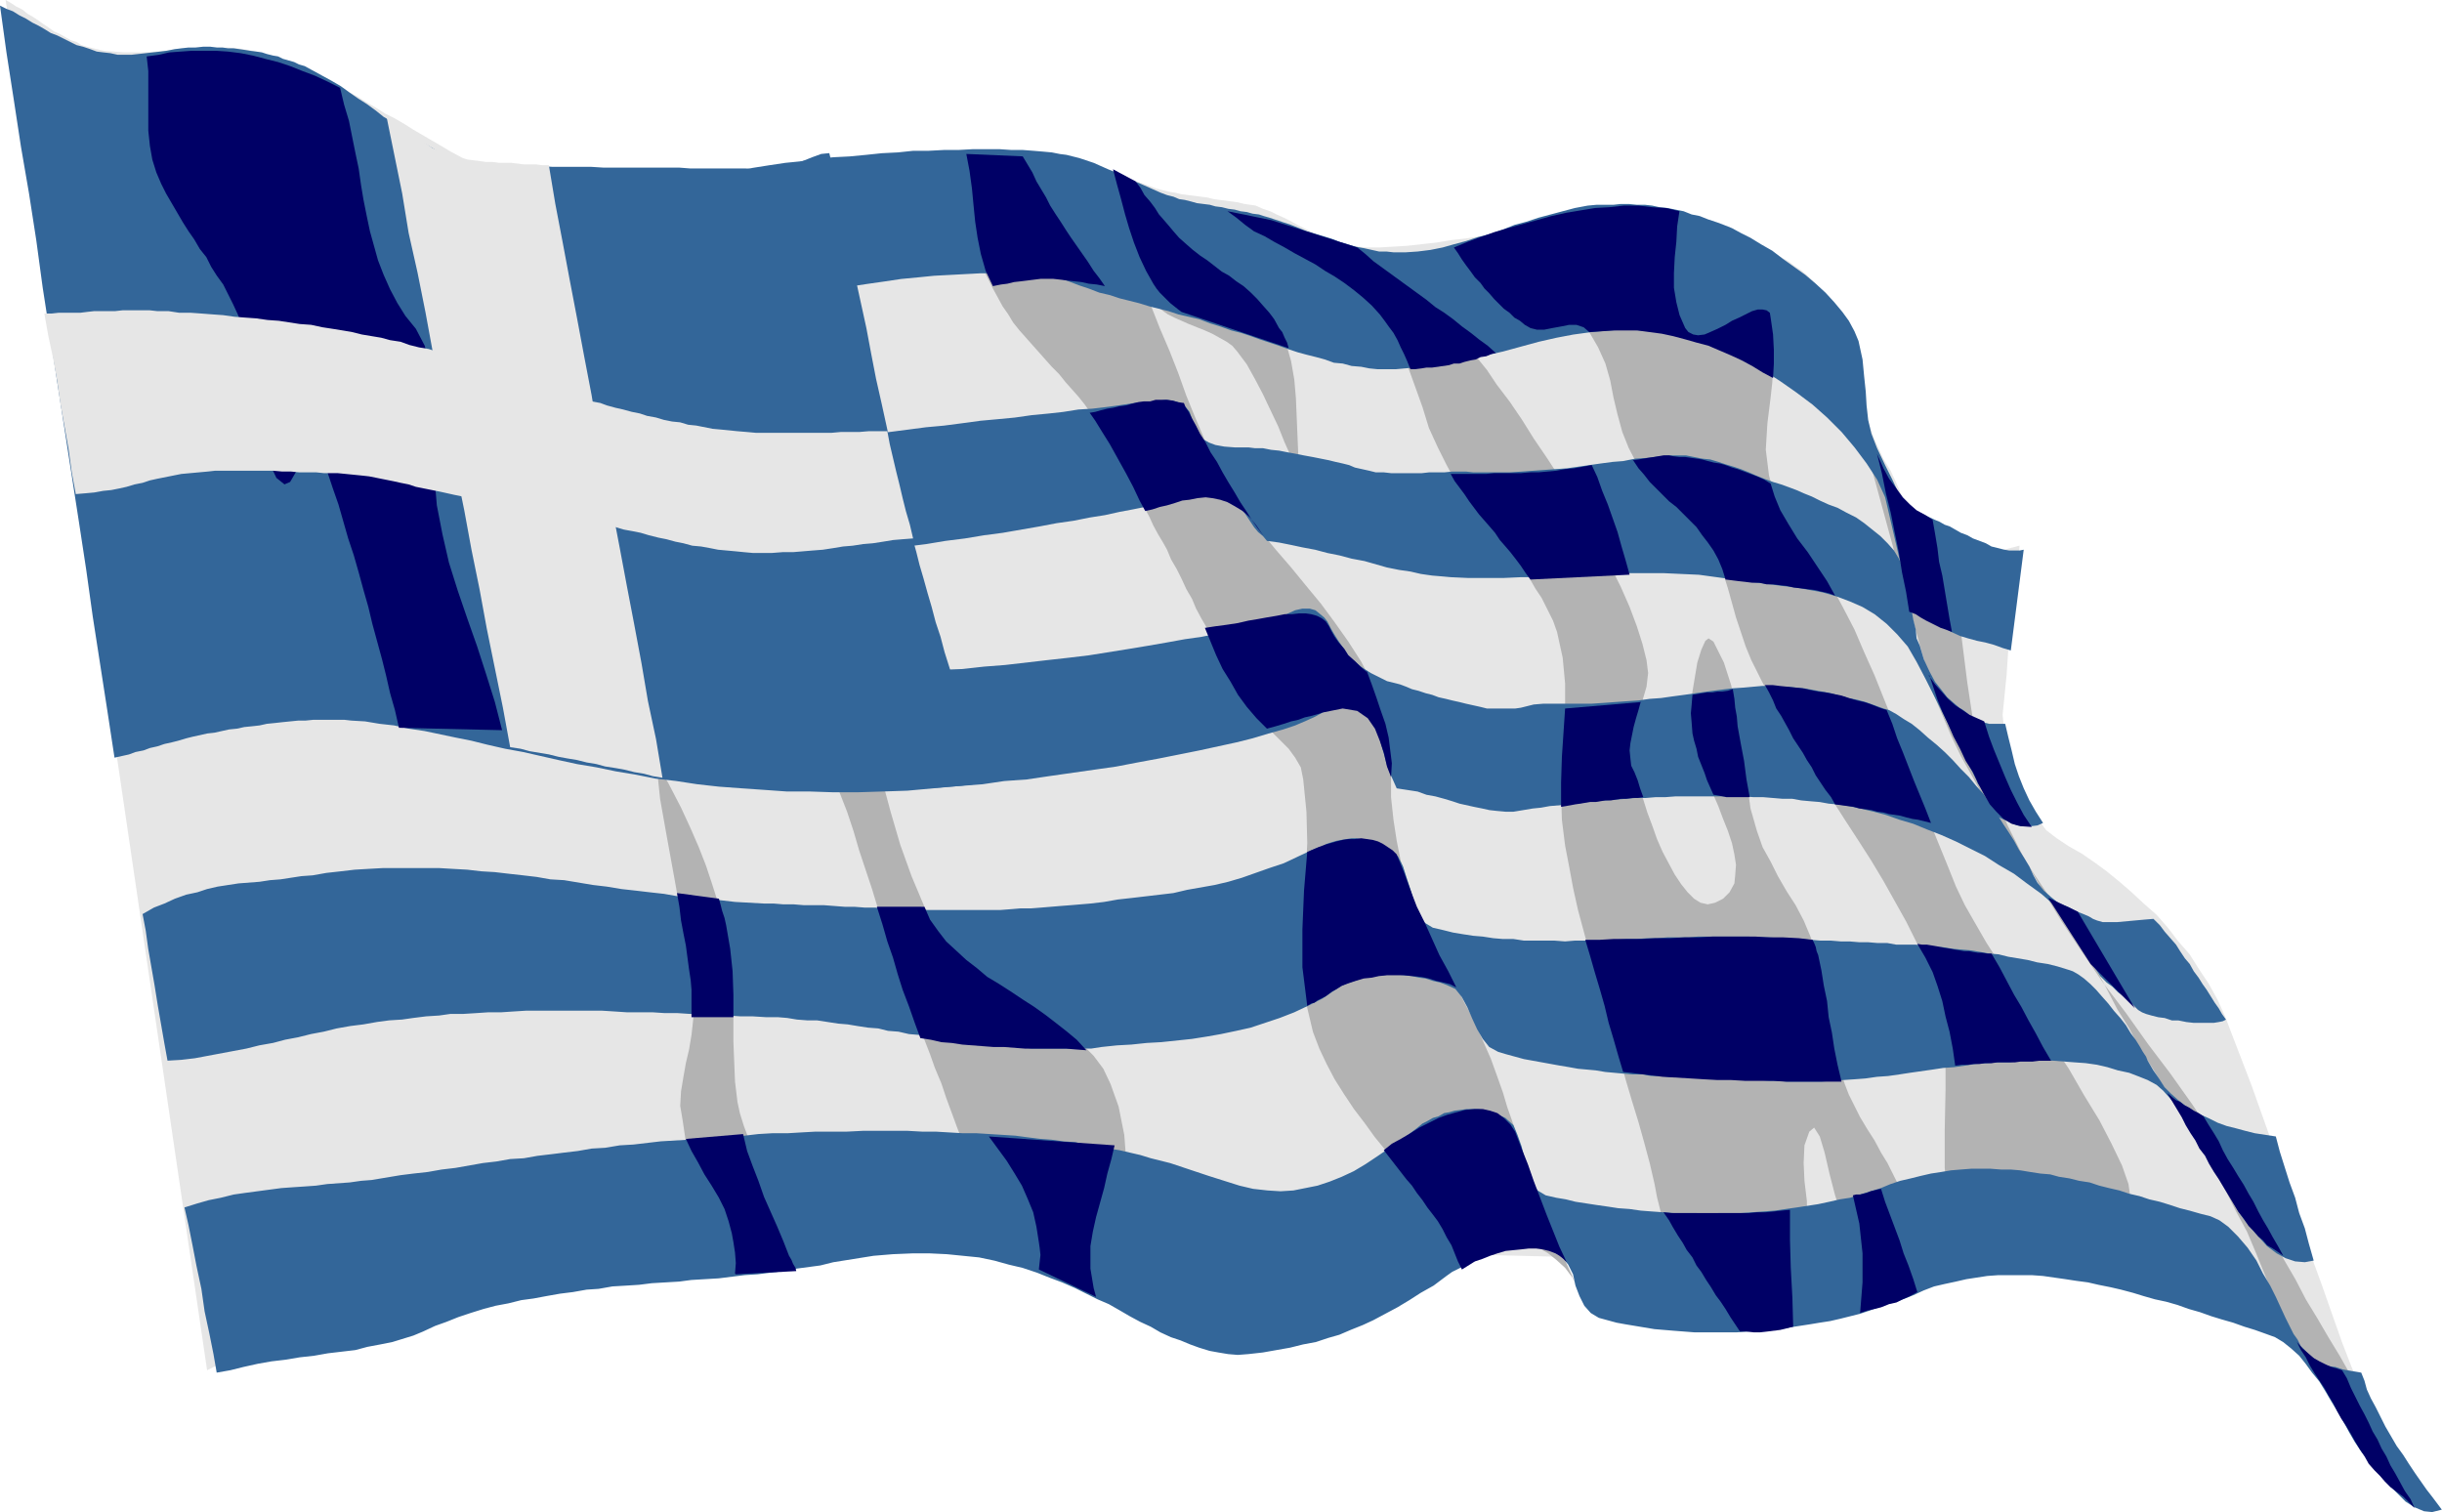 <?xml version="1.0" encoding="UTF-8" standalone="no"?>
<svg
   version="1.0"
   width="129.553mm"
   height="80.224mm"
   id="svg43"
   sodipodi:docname="Greece 2.wmf"
   xmlns:inkscape="http://www.inkscape.org/namespaces/inkscape"
   xmlns:sodipodi="http://sodipodi.sourceforge.net/DTD/sodipodi-0.dtd"
   xmlns="http://www.w3.org/2000/svg"
   xmlns:svg="http://www.w3.org/2000/svg">
  <sodipodi:namedview
     id="namedview43"
     pagecolor="#ffffff"
     bordercolor="#000000"
     borderopacity="0.25"
     inkscape:showpageshadow="2"
     inkscape:pageopacity="0.0"
     inkscape:pagecheckerboard="0"
     inkscape:deskcolor="#d1d1d1"
     inkscape:document-units="mm" />
  <defs
     id="defs1">
    <pattern
       id="WMFhbasepattern"
       patternUnits="userSpaceOnUse"
       width="6"
       height="6"
       x="0"
       y="0" />
  </defs>
  <path
     style="fill:#e6e6e6;fill-opacity:1;fill-rule:evenodd;stroke:none"
     d="m 487.87,301.915 -2.424,-4.041 -2.747,-4.041 -2.747,-3.717 -2.747,-3.717 -2.909,-3.717 -2.909,-3.394 -2.909,-3.232 -2.909,-3.394 -3.232,-3.071 -3.07,-3.071 -3.232,-2.909 -3.232,-2.909 -3.232,-2.748 -3.232,-2.586 -3.394,-2.424 -3.394,-2.424 -3.394,-2.101 -3.394,-1.778 -3.394,-1.131 -3.232,-0.97 -3.394,-0.646 -3.394,-0.323 -3.394,-0.162 -3.394,0.162 -3.555,0.162 -3.555,0.485 -3.555,0.485 -3.717,0.485 -3.555,0.646 -3.878,0.646 -3.878,0.646 -4.04,0.485 -6.464,0.97 -6.464,0.808 -6.464,0.646 -6.626,0.646 -6.464,0.485 -6.464,0.323 -6.464,0.323 -6.464,0.162 -6.626,0.162 h -6.626 l -6.464,-0.162 -6.626,-0.162 -6.464,-0.162 -6.626,-0.323 -6.626,-0.485 -6.787,-0.323 -6.626,-0.485 -6.626,-0.646 -6.626,-0.485 -6.787,-0.646 -6.787,-0.646 -6.787,-0.808 -6.626,-0.646 -6.949,-0.646 -6.626,-0.808 -7.11,-0.646 -6.787,-0.808 -6.949,-0.808 -6.949,-0.808 -6.949,-0.808 -6.949,-0.646 -7.11,-0.808 -5.333,-0.485 -5.171,-0.162 -5.171,-0.162 -5.01,0.162 -5.01,0.323 -5.01,0.485 -5.01,0.485 -4.848,0.808 -4.686,0.808 -4.686,0.97 -4.686,1.131 -4.363,1.131 -4.525,1.293 -4.363,1.293 -4.202,1.616 -4.202,1.455 -3.878,1.616 -4.04,1.455 -3.878,1.616 -3.878,1.778 -3.555,1.616 -3.394,1.778 -3.555,1.455 -3.07,1.616 -3.232,1.616 -3.07,1.616 -2.909,1.616 -2.747,1.293 -2.747,1.455 -2.424,1.293 -2.424,1.293 -2.262,1.131 L 1.131,0 2.262,0.646 3.232,1.293 4.525,1.939 5.494,2.748 6.626,3.394 7.595,4.041 8.726,4.849 9.696,5.495 l 1.131,0.808 1.131,0.485 1.131,0.646 1.131,0.646 1.131,0.323 0.97,0.646 1.131,0.323 1.293,0.323 2.101,0.485 2.101,0.162 1.939,0.162 h 2.101 1.939 l 2.262,-0.162 1.939,-0.162 1.939,-0.323 2.101,-0.162 2.101,-0.162 h 2.101 2.101 2.101 l 2.101,0.162 2.101,0.323 2.262,0.485 1.939,0.808 2.101,0.646 1.939,0.808 2.101,0.808 1.939,0.97 1.939,0.97 1.778,0.808 2.101,0.97 1.939,1.131 1.939,0.97 1.778,1.131 1.939,1.131 1.778,1.131 1.939,0.97 1.939,1.131 1.778,1.131 1.939,1.131 1.939,1.131 1.939,1.131 1.616,0.97 2.101,1.131 1.778,0.97 2.101,0.97 1.778,0.97 1.939,0.97 1.939,0.97 2.101,0.808 1.939,0.808 1.939,0.646 2.262,0.808 1.939,0.485 2.101,0.485 2.586,0.485 2.909,0.323 h 3.07 l 3.07,-0.162 3.555,-0.323 3.394,-0.646 3.555,-0.646 3.555,-0.646 3.555,-0.646 3.394,-0.808 3.555,-0.808 3.232,-0.808 3.07,-0.808 2.909,-0.646 2.586,-0.646 2.424,-0.485 4.363,-0.808 3.717,-0.646 3.394,-0.323 3.07,-0.323 h 2.909 2.586 l 2.262,0.323 2.424,0.162 2.262,0.162 2.101,0.323 2.101,0.323 2.262,0.162 2.424,0.162 2.424,0.162 h 2.747 l 2.909,-0.162 h 1.454 1.293 1.616 l 1.293,0.323 1.616,0.162 1.454,0.323 1.616,0.323 1.454,0.323 1.616,0.485 1.454,0.323 1.454,0.485 1.454,0.485 1.454,0.485 1.454,0.485 1.293,0.485 1.293,0.485 1.293,0.323 1.293,0.323 1.131,0.162 1.293,0.323 1.293,0.162 1.293,0.162 1.293,0.162 1.293,0.162 1.293,0.323 1.131,0.162 1.293,0.162 1.293,0.162 1.131,0.162 1.293,0.323 1.131,0.162 1.131,0.162 1.454,0.646 1.454,0.485 1.293,0.646 1.454,0.646 1.293,0.646 1.454,0.808 1.293,0.646 1.293,0.646 1.293,0.646 1.454,0.485 1.293,0.646 1.454,0.485 1.293,0.323 1.454,0.323 1.454,0.162 1.616,0.162 h 2.586 l 2.747,-0.162 2.747,-0.162 2.909,-0.323 2.909,-0.323 2.909,-0.485 2.909,-0.323 3.07,-0.485 2.747,-0.485 3.07,-0.485 2.909,-0.485 2.909,-0.485 2.909,-0.323 2.909,-0.485 2.747,-0.162 2.747,-0.323 1.939,-0.162 1.778,-0.162 h 1.616 l 1.778,-0.162 h 1.616 1.454 l 1.616,0.162 1.293,0.162 1.616,0.162 1.454,0.162 1.454,0.323 1.616,0.323 1.616,0.485 1.616,0.323 1.778,0.646 1.939,0.485 1.293,0.485 1.131,0.485 1.454,0.323 1.616,0.646 1.454,0.646 1.454,0.646 1.454,0.646 1.293,0.808 1.454,0.808 1.293,0.97 1.454,0.97 1.131,0.97 1.131,1.131 0.97,1.131 0.97,1.293 0.97,1.293 1.939,3.717 1.454,4.041 1.131,3.879 1.131,4.202 0.97,4.202 1.293,4.041 1.454,3.879 1.778,3.879 1.454,2.424 1.131,2.424 0.97,2.263 0.97,2.101 1.131,1.939 0.97,1.778 0.808,1.616 1.293,1.616 1.293,1.131 1.293,0.97 1.778,0.485 2.101,0.485 h 2.424 l 2.747,-0.162 3.232,-0.646 3.717,-0.97 -0.646,8.081 -0.323,4.849 -0.485,2.586 -0.162,1.293 -0.162,1.616 -0.485,2.586 -0.323,4.849 -0.808,8.081 0.323,3.071 0.808,3.556 1.131,3.717 1.293,3.717 1.616,3.394 1.778,3.232 1.778,2.424 2.101,1.616 2.424,1.616 2.586,1.455 2.586,1.778 2.424,1.778 2.586,2.101 2.424,2.101 2.424,2.263 2.586,2.263 2.262,2.586 2.101,2.748 2.262,2.586 1.939,3.071 1.939,2.909 1.778,3.232 1.454,3.232 1.293,3.394 4.04,10.506 3.394,9.536 2.909,8.728 2.909,7.92 2.424,7.111 2.424,6.627 2.101,5.98 1.939,5.495 1.939,5.01 1.939,4.525 2.101,4.364 2.101,4.041 2.262,3.879 2.424,3.717 2.586,3.556 z"
     id="path1" />
  <path
     style="fill:#b3b3b3;fill-opacity:1;fill-rule:evenodd;stroke:none"
     d="m 146.571,247.286 -1.939,-1.455 -1.939,-2.263 -1.454,-2.748 -1.293,-3.071 -1.131,-3.232 -0.97,-3.394 -0.485,-3.232 -0.485,-3.232 -0.485,-2.909 0.162,-2.909 0.485,-2.909 0.485,-2.748 0.646,-2.748 0.485,-2.909 0.323,-2.909 0.162,-2.909 -0.808,-7.435 -1.454,-8.889 -1.616,-9.051 -1.616,-8.889 -1.293,-7.273 -0.485,-4.687 0.485,-1.293 1.778,3.071 2.424,4.687 1.939,4.202 1.616,3.717 1.454,3.717 1.131,3.394 1.131,3.556 0.808,3.879 0.97,4.364 0.808,4.041 0.485,4.041 0.162,4.041 v 4.041 4.041 l 0.162,4.041 0.162,3.879 0.485,4.041 0.485,2.263 0.808,2.586 0.97,2.586 1.293,2.586 1.293,2.909 1.454,2.748 1.293,2.748 1.454,2.586 1.293,2.424 1.131,2.101 0.808,2.101 0.323,1.455 0.162,1.293 -0.323,0.646 -0.808,0.162 -1.293,-0.323 -11.474,-4.525 v 0 z"
     id="path2" />
  <path
     style="fill:#b3b3b3;fill-opacity:1;fill-rule:evenodd;stroke:none"
     d="m 129.926,44.608 -2.586,1.778 -1.778,2.101 -1.131,2.909 -0.485,3.232 v 3.556 l 0.485,4.041 0.97,4.202 1.131,4.525 1.454,4.525 1.616,4.525 1.778,4.687 1.778,4.525 1.778,4.525 1.778,4.202 1.454,4.041 1.293,3.717 1.131,2.909 1.131,2.748 1.293,2.748 1.616,2.586 1.293,2.586 1.778,2.586 1.616,2.586 1.778,2.424 1.778,2.586 1.778,2.586 1.616,2.424 1.778,2.586 1.616,2.748 1.616,2.586 1.293,2.748 1.293,2.748 1.616,3.556 1.616,3.717 1.293,3.879 1.454,3.717 1.293,3.879 1.131,3.879 1.293,3.879 1.293,3.879 1.131,3.717 1.293,4.041 1.131,3.879 1.293,3.717 1.293,3.717 1.293,3.879 1.454,3.717 1.616,3.556 1.131,2.909 0.97,2.748 1.293,3.071 0.97,2.909 1.131,3.071 1.131,3.071 1.131,2.909 1.293,3.071 1.293,2.909 1.293,2.586 1.616,2.424 1.616,2.424 1.778,2.101 1.939,1.616 2.101,1.616 2.262,1.131 10.342,3.717 3.07,-0.162 2.262,-2.586 1.454,-4.525 0.646,-5.495 -0.162,-6.142 -0.485,-6.303 -1.131,-5.657 -1.616,-4.525 -1.454,-3.071 -1.939,-2.586 -2.262,-2.263 -2.262,-2.263 -2.586,-2.101 -2.586,-1.778 -2.747,-1.939 -2.909,-1.778 -2.747,-1.778 -2.747,-1.778 -2.747,-1.94 -2.586,-1.939 -2.262,-2.263 -2.101,-2.263 -1.939,-2.909 -1.454,-2.909 -2.586,-6.142 -2.262,-6.303 -1.939,-6.627 -1.778,-6.627 -1.454,-6.788 -1.454,-6.788 -1.293,-6.788 -1.131,-6.95 -1.293,-6.95 -1.131,-6.95 -1.454,-6.788 -1.293,-6.788 -1.616,-6.627 -1.778,-6.788 -1.939,-6.303 -2.424,-6.303 -0.97,-0.97 -1.616,0.646 -2.101,1.616 -2.101,2.263 -2.101,1.939 -1.778,1.616 -1.454,0.485 -0.485,-1.131 V 78.55 l 0.323,-3.556 0.808,-4.041 1.131,-4.041 1.293,-4.202 1.454,-4.364 1.454,-4.202 1.293,-4.202 1.454,-3.879 1.131,-3.394 0.808,-3.232 0.485,-2.424 -0.162,-1.939 -0.646,-1.293 -1.293,-0.323 -1.778,0.485 -23.755,10.667 z"
     id="path3" />
  <path
     style="fill:#b3b3b3;fill-opacity:1;fill-rule:evenodd;stroke:none"
     d="m 194.405,33.133 -2.262,0.162 -1.131,1.778 0.162,2.909 0.97,3.717 1.454,4.041 1.778,4.364 1.939,4.202 1.778,3.556 0.97,1.778 0.97,1.778 1.131,1.616 0.97,1.616 1.293,1.616 1.293,1.455 1.293,1.455 1.293,1.455 1.293,1.455 1.293,1.455 1.454,1.455 1.293,1.616 1.293,1.455 1.293,1.455 1.293,1.616 1.131,1.616 0.97,1.293 0.97,1.455 0.97,1.616 1.131,1.616 0.97,1.778 0.97,1.939 1.131,1.939 0.808,1.778 0.97,1.939 0.97,1.778 0.97,1.94 0.97,1.778 0.808,1.778 0.97,1.778 0.97,1.616 0.808,1.455 0.808,1.94 1.131,1.939 0.97,1.94 0.97,2.101 1.131,1.94 0.808,1.939 1.131,2.101 1.131,1.94 0.808,1.94 1.131,2.101 1.131,1.939 1.131,1.94 1.131,1.94 0.97,1.778 1.131,1.939 1.131,1.778 1.293,1.94 1.454,1.778 1.778,1.778 1.616,1.616 1.616,1.616 1.293,1.778 1.131,1.94 0.485,2.424 0.646,6.465 0.162,6.303 -0.323,6.465 -0.485,6.303 -0.323,6.303 0.162,6.303 0.646,6.303 1.454,6.142 1.293,3.394 1.454,3.071 1.616,3.071 1.939,3.071 1.939,2.909 2.101,2.748 2.101,2.909 2.262,2.748 2.262,2.748 2.101,2.909 2.101,2.748 2.101,2.909 1.939,2.909 1.778,3.071 1.616,3.232 1.293,3.232 0.808,-1.616 1.131,-1.293 1.293,-1.131 1.454,-0.808 1.616,-0.646 1.778,-0.323 h 1.778 l 1.939,0.162 1.939,0.485 1.616,0.808 1.939,1.131 1.616,1.293 1.778,1.616 1.454,1.94 1.131,2.263 1.131,2.424 -1.293,-2.586 -1.131,-2.748 -1.293,-2.748 -1.131,-2.748 -1.131,-2.748 -1.131,-2.748 -1.131,-2.909 -1.131,-2.748 -0.97,-2.748 -0.97,-2.909 -1.131,-2.909 -0.97,-2.748 -0.97,-2.909 -0.97,-2.748 -0.808,-2.748 -0.97,-2.748 -1.454,-4.041 -1.778,-4.041 -1.616,-3.717 -1.939,-3.556 -1.778,-3.717 -1.778,-3.394 -1.778,-3.394 -1.778,-3.394 -1.616,-3.556 -1.616,-3.556 -1.131,-3.717 -1.293,-3.717 -0.808,-4.041 -0.646,-4.202 -0.485,-4.525 v -4.687 l -0.162,-4.849 -0.646,-4.687 -1.454,-4.525 -1.616,-4.364 -2.101,-4.041 -2.586,-4.041 -2.747,-3.879 -2.747,-3.717 -3.07,-3.717 -2.909,-3.556 -3.07,-3.556 -3.07,-3.717 -2.747,-3.556 -2.586,-3.556 -2.424,-3.879 -1.939,-3.556 -1.616,-4.041 -1.778,-4.202 -1.778,-4.364 -1.616,-4.525 -1.778,-4.525 -1.939,-4.525 -1.778,-4.525 -2.101,-4.364 -2.101,-4.041 -2.262,-4.041 -2.424,-3.394 -2.586,-3.232 -2.747,-2.748 -2.909,-2.101 -3.232,-1.455 -3.232,-0.97 -12.766,-1.778 z"
     id="path4" />
  <path
     style="fill:#b3b3b3;fill-opacity:1;fill-rule:evenodd;stroke:none"
     d="m 231.249,56.892 -0.323,1.293 v 1.131 l 0.485,1.131 0.646,0.97 0.97,0.808 1.131,0.808 1.293,0.646 1.454,0.646 1.454,0.646 1.616,0.646 1.616,0.646 1.454,0.646 1.454,0.808 1.454,0.808 1.131,0.808 0.97,1.131 1.939,2.586 1.616,2.909 1.616,3.071 1.454,3.071 1.616,3.394 1.293,3.232 1.454,3.232 1.616,3.071 -0.323,-3.556 -0.162,-3.879 -0.162,-3.879 -0.162,-3.879 -0.323,-3.717 -0.646,-3.717 -0.97,-3.394 -1.454,-3.232 -0.97,-1.778 -1.293,-1.939 -1.131,-2.101 -1.454,-2.263 -1.293,-2.263 -1.616,-2.101 -1.616,-2.101 -1.616,-1.939 -1.616,-1.616 -1.454,-1.455 -1.454,-1.131 -1.454,-0.808 -1.293,-0.162 -1.131,0.162 -0.808,0.808 -0.97,1.293 -4.04,10.506 z"
     id="path5" />
  <path
     style="fill:#b3b3b3;fill-opacity:1;fill-rule:evenodd;stroke:none"
     d="m 296.051,71.6 2.101,2.586 1.939,2.909 2.586,3.394 2.424,3.556 2.424,3.879 2.747,4.041 2.747,4.202 2.586,4.364 2.586,4.202 2.424,4.364 2.262,4.364 2.101,4.202 1.778,4.041 1.454,3.879 1.131,3.556 0.808,3.232 0.323,2.586 -0.323,2.748 -0.808,2.748 -0.808,2.586 -0.808,2.748 -0.646,2.748 -0.323,2.424 0.323,2.586 0.808,2.101 0.646,2.263 0.97,2.424 0.808,2.586 0.97,2.586 0.97,2.748 1.131,2.586 1.293,2.424 1.131,2.101 1.293,1.94 1.293,1.616 1.293,1.293 1.293,0.808 1.454,0.323 1.454,-0.323 1.616,-0.808 1.293,-1.293 0.97,-1.778 0.162,-1.616 0.162,-2.101 -0.323,-2.101 -0.485,-2.263 -0.808,-2.424 -0.97,-2.424 -0.97,-2.586 -1.131,-2.586 -1.131,-2.586 -0.97,-2.586 -0.97,-2.586 -0.646,-2.586 -0.323,-2.424 -0.323,-2.424 v -2.263 l 0.323,-2.909 0.485,-2.909 0.485,-2.909 0.808,-2.586 0.808,-1.778 0.646,-0.485 0.97,0.646 2.101,4.202 1.454,4.525 0.97,4.849 0.808,5.01 0.646,5.01 0.808,5.01 0.646,4.849 1.293,4.525 1.131,3.232 1.616,2.909 1.454,2.909 1.778,3.071 1.778,2.748 1.616,3.071 1.293,3.071 1.131,2.909 0.97,3.071 0.646,3.071 0.646,3.232 0.485,3.232 0.485,3.071 0.485,3.232 0.646,3.071 0.808,2.909 0.646,1.94 0.808,2.101 1.131,2.263 1.131,2.263 1.454,2.424 1.454,2.263 1.293,2.424 1.293,2.101 1.131,2.263 0.97,1.939 0.808,1.94 0.485,1.778 v 1.455 l -0.323,1.293 -0.808,0.808 -1.293,0.485 -6.464,1.455 -1.939,-0.485 -1.778,-2.586 -1.293,-3.879 -1.131,-4.364 -0.97,-4.202 -0.97,-3.232 -1.131,-1.778 -0.97,0.808 -0.97,2.748 -0.162,3.556 0.162,3.556 0.485,4.041 v 3.394 l -0.162,3.071 -1.131,2.101 -2.101,1.131 -18.422,3.556 -1.778,-0.323 -1.616,-1.131 -1.293,-1.939 -1.131,-2.424 -0.97,-2.748 -0.808,-2.909 -0.646,-2.586 -0.485,-2.586 -0.97,-4.202 -1.131,-4.202 -1.131,-4.041 -1.293,-4.202 -1.293,-4.364 -1.131,-4.202 -1.293,-4.202 -1.131,-4.202 -1.293,-4.364 -1.131,-4.202 -1.293,-4.364 -1.131,-4.202 -1.131,-4.202 -0.97,-4.364 -0.808,-4.364 -0.808,-4.202 -0.646,-5.172 -0.162,-5.495 0.323,-5.334 0.162,-5.495 0.323,-5.657 v -5.334 l -0.485,-5.172 -1.131,-5.172 -0.808,-2.263 -1.131,-2.263 -1.131,-2.263 -1.293,-1.94 -1.293,-2.263 -1.454,-1.94 -1.616,-2.101 -1.454,-1.939 -1.616,-1.94 -1.616,-2.101 -1.616,-1.94 -1.616,-2.101 -1.454,-1.939 -1.454,-2.101 -1.454,-2.263 -1.131,-2.101 -1.778,-3.556 -1.778,-3.879 -1.293,-4.202 -1.454,-4.041 -1.454,-4.041 -1.616,-3.717 -1.939,-3.717 -2.101,-3.071 19.554,8.566 v 0 z"
     id="path6" />
  <path
     style="fill:#b3b3b3;fill-opacity:1;fill-rule:evenodd;stroke:none"
     d="m 325.139,47.356 2.586,-1.778 1.939,0.162 1.454,1.455 1.131,2.748 1.293,3.556 1.131,4.041 1.454,4.364 1.778,3.879 0.646,0.808 0.97,0.323 0.97,0.162 1.293,-0.323 1.131,-0.485 1.454,-0.646 1.616,-0.646 1.293,-0.646 1.454,-0.808 1.293,-0.646 1.293,-0.485 1.131,-0.323 0.97,-0.162 0.808,0.323 0.646,0.485 0.162,0.97 0.485,3.717 0.162,3.394 -0.162,3.071 -0.162,2.909 -0.323,2.909 -0.323,2.586 -0.323,2.586 -0.162,2.586 -0.162,2.748 0.323,2.586 0.323,2.586 0.808,2.909 0.97,2.909 1.778,3.232 2.101,3.394 2.586,3.394 2.262,3.232 2.262,3.556 2.101,3.879 2.262,4.364 1.939,4.526 2.101,4.687 1.939,4.849 1.939,4.849 1.778,5.172 1.939,4.849 1.778,5.01 1.778,4.849 1.778,4.364 1.778,4.364 1.616,4.041 1.778,3.717 1.939,3.394 2.424,4.202 2.909,4.525 3.232,4.849 3.394,5.334 3.394,5.172 3.555,5.334 3.07,5.334 3.07,5.01 2.424,4.687 2.101,4.364 1.293,3.717 0.485,3.394 -0.323,2.263 -1.293,1.616 -2.586,0.485 -26.826,0.646 -3.555,-1.455 -2.101,-4.202 -0.646,-5.98 v -7.596 l 0.162,-7.92 v -8.081 l -0.323,-7.273 -1.454,-5.818 -1.939,-4.202 -2.101,-4.364 -2.101,-4.202 -2.262,-4.041 -2.262,-4.041 -2.424,-4.041 -2.586,-4.041 -2.424,-3.717 -2.586,-4.041 -2.586,-3.879 -2.424,-4.041 -2.586,-4.041 -2.424,-4.041 -2.101,-4.041 -2.262,-4.202 -2.101,-4.202 -1.131,-2.748 -0.97,-2.909 -0.97,-2.909 -0.808,-2.909 -0.808,-2.909 -0.97,-3.071 -0.97,-2.909 -1.454,-2.586 -0.808,-1.293 -0.808,-1.131 -0.97,-0.97 -0.808,-1.131 -0.97,-0.97 -0.97,-0.97 -0.97,-0.808 -1.131,-0.808 -0.97,-0.808 -0.97,-0.97 -0.97,-0.97 -0.97,-0.97 -0.808,-0.97 -0.97,-1.131 -0.97,-0.97 -0.646,-1.293 -1.778,-3.394 -1.293,-3.232 -0.97,-3.556 -0.808,-3.394 -0.646,-3.394 -0.97,-3.394 -1.454,-3.232 -1.778,-3.071 -0.646,-0.485 -0.646,-0.323 -0.97,-0.162 -0.97,-0.162 h -1.131 l -1.131,0.162 h -1.131 l -1.131,0.162 -1.131,0.162 -0.97,0.323 h -0.808 l -0.646,0.162 h -0.485 l -0.323,-0.162 v -0.162 l 0.323,-0.323 18.261,-18.425 z"
     id="path7" />
  <path
     style="fill:#b3b3b3;fill-opacity:1;fill-rule:evenodd;stroke:none"
     d="m 375.235,93.742 11.15,40.891 1.293,4.525 1.778,4.202 1.778,4.202 1.939,4.041 2.262,4.041 2.262,4.041 2.424,3.879 2.424,3.879 2.586,3.717 2.586,3.879 2.586,3.879 2.424,3.717 2.586,3.717 2.424,3.879 2.424,3.879 2.101,3.879 2.262,4.364 2.424,3.879 2.101,4.041 2.424,3.717 2.262,3.717 2.101,3.556 2.262,3.556 2.262,3.556 2.101,3.556 1.939,3.556 2.101,3.717 1.939,3.879 2.101,3.879 1.778,4.202 1.778,4.364 1.778,4.525 1.293,2.909 1.293,2.748 1.616,2.909 1.616,2.748 1.778,2.748 1.939,2.586 2.101,2.748 1.939,2.586 2.262,2.586 2.424,2.586 2.262,2.586 2.262,2.424 2.424,2.586 2.262,2.586 2.262,2.586 2.262,2.424 -2.424,-4.041 -2.424,-3.879 -2.424,-3.717 -2.424,-3.879 -2.262,-3.717 -2.262,-3.879 -2.424,-3.717 -2.101,-3.717 -2.262,-3.717 -2.262,-3.879 -2.262,-3.717 -2.101,-4.041 -2.262,-3.879 -2.101,-4.041 -2.262,-4.202 -2.262,-4.202 -3.717,-6.303 -3.878,-6.142 -4.202,-6.303 -4.363,-6.142 -4.525,-5.98 -4.363,-6.142 -4.525,-5.98 -4.202,-6.142 -4.202,-6.303 -3.878,-6.303 -3.717,-6.465 -3.232,-6.465 -2.747,-6.788 -2.424,-7.111 -1.778,-7.273 -1.131,-7.435 -2.424,-19.233 z"
     id="path8" />
  <path
     style="fill:#336699;fill-opacity:1;fill-rule:evenodd;stroke:none"
     d="m 403.192,130.431 2.586,-20.203 -0.808,0.162 h -0.97 -1.131 l -0.97,-0.162 -1.293,-0.323 -1.293,-0.323 -1.131,-0.646 -1.293,-0.485 -1.293,-0.485 -1.131,-0.646 -1.293,-0.485 -1.131,-0.646 -1.131,-0.646 -0.97,-0.323 -1.131,-0.646 -0.808,-0.323 -2.747,-1.293 -1.778,-0.808 -1.131,-0.808 -0.808,-0.646 -0.646,-0.97 -0.485,-1.455 -0.97,-2.101 -1.454,-2.909 -1.616,-3.394 -1.131,-2.909 -0.646,-2.748 -0.323,-2.909 -0.162,-2.748 -0.323,-3.071 -0.323,-3.394 -0.808,-3.717 -0.808,-1.939 -1.131,-2.101 -1.293,-1.778 -1.616,-1.939 -1.778,-1.939 -1.939,-1.778 -2.101,-1.778 -2.262,-1.616 -2.262,-1.616 -2.101,-1.616 -2.262,-1.293 -2.101,-1.293 -1.939,-0.97 -1.778,-0.97 -1.616,-0.646 -1.293,-0.485 -1.939,-0.646 -1.616,-0.646 -1.616,-0.323 -1.616,-0.646 -1.616,-0.323 -1.616,-0.323 -1.616,-0.162 -1.454,-0.323 -1.454,-0.162 h -1.616 l -1.616,-0.162 h -1.616 l -1.454,0.162 h -1.778 -1.616 l -1.778,0.162 -2.586,0.485 -2.424,0.646 -2.424,0.646 -2.424,0.646 -2.424,0.808 -2.424,0.646 -2.424,0.97 -2.262,0.808 -2.586,0.646 -2.424,0.808 -2.424,0.646 -2.262,0.646 -2.424,0.485 -2.586,0.323 -2.424,0.162 h -2.424 l -1.454,-0.162 h -1.454 l -1.454,-0.323 -1.454,-0.323 -1.778,-0.323 -1.616,-0.485 -1.616,-0.485 -1.616,-0.646 -1.616,-0.485 -1.616,-0.485 -1.616,-0.485 -1.616,-0.646 -1.616,-0.646 -1.454,-0.485 -1.454,-0.485 -1.454,-0.485 -1.131,-0.323 -0.97,-0.323 -1.293,-0.162 -1.131,-0.323 -1.293,-0.162 -1.131,-0.323 -1.293,-0.162 -1.293,-0.323 -1.293,-0.162 -1.131,-0.323 -1.293,-0.162 -1.293,-0.162 -1.131,-0.323 -1.293,-0.323 -1.131,-0.162 -1.131,-0.485 -1.293,-0.323 -1.293,-0.485 -1.454,-0.646 -1.454,-0.646 -1.454,-0.646 -1.616,-0.646 -1.293,-0.808 -1.616,-0.646 -1.616,-0.646 -1.454,-0.646 -1.454,-0.646 -1.454,-0.485 -1.454,-0.485 -1.293,-0.323 -1.293,-0.323 -1.293,-0.162 -1.616,-0.323 -1.778,-0.162 -1.939,-0.162 -2.101,-0.162 h -2.262 l -2.424,-0.162 h -2.586 -2.747 l -2.909,0.162 h -2.909 l -3.07,0.162 h -3.07 l -3.07,0.323 -3.232,0.162 -3.07,0.323 -3.394,0.323 -3.232,0.162 -3.232,0.323 -3.232,0.485 -3.232,0.323 -3.232,0.485 -3.07,0.485 -2.909,0.485 -3.07,0.485 -2.909,0.646 -2.747,0.646 -2.586,0.646 -2.586,0.646 -2.424,0.646 -2.262,0.646 -1.939,0.808 -1.939,0.646 0.808,3.556 0.808,3.394 0.808,3.394 0.808,3.556 0.646,3.394 0.646,3.394 0.97,3.394 0.646,3.556 0.97,-0.646 1.293,-0.646 1.454,-0.646 1.778,-0.646 1.939,-0.646 2.101,-0.646 2.424,-0.646 2.586,-0.808 2.586,-0.646 2.909,-0.646 2.909,-0.646 3.07,-0.646 3.232,-0.646 3.07,-0.485 3.232,-0.646 3.394,-0.485 3.232,-0.485 3.394,-0.485 3.232,-0.485 3.394,-0.323 3.232,-0.323 3.07,-0.162 3.07,-0.162 3.07,-0.162 h 2.747 2.747 2.424 l 2.424,0.162 2.262,0.323 1.939,0.323 1.778,0.323 1.454,0.485 2.101,0.808 1.939,0.646 2.101,0.808 2.101,0.485 1.939,0.646 1.939,0.485 1.939,0.485 2.101,0.646 1.939,0.485 1.939,0.485 1.939,0.646 2.101,0.485 2.101,0.485 2.101,0.808 2.101,0.646 2.262,0.808 1.939,0.485 1.939,0.646 1.778,0.646 1.939,0.646 1.939,0.646 1.778,0.646 1.939,0.646 1.778,0.485 1.939,0.485 1.778,0.485 1.778,0.646 1.778,0.162 1.778,0.485 1.939,0.162 1.616,0.323 1.616,0.162 h 3.717 l 3.555,-0.323 3.717,-0.323 3.394,-0.646 3.717,-0.646 3.555,-0.808 3.555,-0.808 3.555,-0.97 3.555,-0.97 3.555,-0.808 3.394,-0.646 3.555,-0.485 3.555,-0.323 3.394,-0.162 3.555,0.162 3.394,0.323 2.424,0.485 2.747,0.646 2.909,0.808 2.909,1.131 3.232,1.293 3.232,1.616 3.394,1.778 3.232,2.101 3.232,2.263 3.232,2.424 2.909,2.586 2.909,2.909 2.586,3.071 2.424,3.232 2.101,3.232 1.616,3.556 3.717,16.001 0.485,2.748 0.485,1.778 0.485,1.293 0.646,0.808 0.808,0.646 1.131,0.646 1.778,0.808 2.262,1.455 1.454,0.808 1.778,0.808 1.616,0.485 1.778,0.485 1.616,0.323 1.778,0.485 1.778,0.646 1.616,0.485 z"
     id="path9" />
  <path
     style="fill:#336699;fill-opacity:1;fill-rule:evenodd;stroke:none"
     d="m 409.656,165.019 -1.454,-2.263 -1.293,-2.263 -1.131,-2.424 -0.97,-2.424 -0.808,-2.424 -0.646,-2.748 -0.646,-2.586 -0.646,-2.748 h -1.778 -1.454 l -1.293,-0.323 -0.97,-0.323 -0.808,-0.485 -0.808,-0.485 -0.646,-0.646 -0.646,-0.485 -0.808,-0.485 -1.131,-0.97 -1.293,-1.131 -1.131,-1.455 -1.293,-1.616 -1.131,-2.101 -1.131,-2.424 -0.808,-2.748 -0.646,-1.455 -0.162,-1.778 -0.485,-1.939 -0.323,-1.778 -0.323,-1.778 -0.323,-1.778 -0.323,-1.616 -0.162,-1.616 -0.646,-1.94 -0.808,-1.778 -0.97,-1.616 -1.293,-1.455 -1.454,-1.455 -1.616,-1.293 -1.616,-1.293 -1.616,-1.131 -1.939,-0.97 -1.778,-0.97 -1.778,-0.646 -1.778,-0.808 -1.616,-0.808 -1.616,-0.646 -1.454,-0.646 -1.293,-0.485 -1.778,-0.646 -1.616,-0.485 -1.778,-0.646 -1.616,-0.646 -1.454,-0.646 -1.616,-0.646 -1.454,-0.485 -1.616,-0.485 -1.454,-0.485 -1.616,-0.485 -1.616,-0.162 -1.616,-0.323 -1.616,-0.323 h -1.616 -1.778 l -1.778,0.162 -2.424,0.323 -2.586,0.162 -2.424,0.485 -2.101,0.162 -2.424,0.323 -2.262,0.323 -2.262,0.323 -2.262,0.323 -2.262,0.162 -2.262,0.162 -2.262,0.162 -2.262,0.162 -2.424,0.162 h -2.424 -2.262 -2.586 l -1.454,-0.162 h -1.293 -1.454 l -1.616,0.162 h -1.454 -1.616 l -1.454,0.162 h -1.616 -1.293 -1.778 -1.454 l -1.454,-0.162 h -1.616 l -1.293,-0.323 -1.454,-0.323 -1.454,-0.323 -1.131,-0.485 -1.293,-0.323 -1.454,-0.323 -1.293,-0.323 -1.616,-0.323 -1.616,-0.323 -1.778,-0.323 -1.616,-0.323 -1.778,-0.323 -1.616,-0.323 -1.616,-0.162 -1.616,-0.323 h -1.616 l -1.293,-0.162 h -1.454 -1.293 l -2.101,-0.162 -1.778,-0.323 -1.293,-0.485 -1.131,-0.646 -0.646,-0.808 -0.646,-0.808 -0.485,-0.97 -0.323,-0.97 -0.323,-0.97 -0.323,-0.97 -0.646,-0.808 -0.646,-0.646 -0.97,-0.485 -1.131,-0.323 -1.454,-0.162 -2.101,0.323 -1.454,0.162 h -1.778 l -2.101,0.323 -2.101,0.323 -2.424,0.323 -2.747,0.323 -2.747,0.162 -3.07,0.485 -2.909,0.323 -3.394,0.323 -3.394,0.485 -3.394,0.323 -3.555,0.323 -3.555,0.485 -3.717,0.485 -3.555,0.323 -3.717,0.485 -3.717,0.485 -3.717,0.162 -3.555,0.485 -3.717,0.323 -3.555,0.323 -3.394,0.485 -3.394,0.323 -3.232,0.485 -3.07,0.162 -2.909,0.485 -2.909,0.162 -2.424,0.323 -2.586,0.162 -2.262,0.323 -1.778,0.162 0.646,3.232 0.808,2.748 0.646,2.424 0.808,2.424 0.808,2.263 0.808,2.424 0.808,2.909 0.646,3.071 1.454,0.162 1.616,0.162 1.939,0.162 2.262,-0.162 2.424,-0.162 2.747,-0.162 2.909,-0.162 3.232,-0.162 3.232,-0.323 3.555,-0.485 3.394,-0.323 3.878,-0.485 3.555,-0.323 3.878,-0.646 3.878,-0.485 3.878,-0.646 3.878,-0.485 3.878,-0.646 3.717,-0.485 3.717,-0.646 3.717,-0.646 3.394,-0.646 3.394,-0.485 3.232,-0.646 3.07,-0.485 2.909,-0.646 2.586,-0.485 2.424,-0.485 2.101,-0.323 1.939,-0.485 1.454,-0.323 1.293,-0.323 2.262,-0.646 1.939,-0.323 1.939,-0.162 1.293,0.162 1.454,0.323 0.97,0.323 0.97,0.647 0.97,0.646 0.646,0.808 0.808,0.808 0.646,0.97 0.646,0.97 0.646,0.97 0.808,0.97 0.97,0.808 0.808,0.97 2.424,0.323 2.424,0.485 2.262,0.485 2.586,0.485 2.424,0.646 2.424,0.485 2.424,0.646 2.586,0.485 2.262,0.646 2.262,0.646 2.424,0.485 2.262,0.323 2.101,0.485 2.262,0.323 1.939,0.162 1.778,0.162 3.555,0.162 h 3.555 3.394 l 3.555,-0.162 h 3.555 l 3.555,-0.323 3.717,-0.162 h 3.555 l 3.555,-0.162 3.555,-0.162 h 3.555 3.555 l 3.555,0.162 3.555,0.162 3.555,0.485 3.555,0.485 2.262,0.323 2.424,0.323 2.586,0.323 2.424,0.323 2.747,0.323 2.747,0.485 2.586,0.485 2.747,0.808 2.586,0.97 2.586,1.131 2.424,1.455 2.424,1.94 2.101,2.101 2.101,2.424 1.778,3.071 1.778,3.394 10.181,20.203 0.323,0.808 0.646,0.808 0.485,0.97 0.646,1.131 0.646,0.97 0.485,0.97 0.323,0.808 0.323,0.323 0.646,0.808 1.131,0.485 1.293,0.646 1.293,0.485 1.293,0.162 h 1.454 l 1.293,-0.162 z"
     id="path10" />
  <path
     style="fill:#336699;fill-opacity:1;fill-rule:evenodd;stroke:none"
     d="m 446.339,204.455 -0.808,-1.131 -0.646,-1.131 -0.808,-1.131 -0.808,-1.293 -0.808,-1.293 -0.808,-1.131 -0.808,-1.293 -0.97,-1.293 -0.808,-1.455 -0.97,-1.131 -0.97,-1.455 -0.808,-1.293 -1.131,-1.293 -1.131,-1.293 -0.97,-1.293 -1.293,-1.293 -1.939,0.162 -1.778,0.162 -1.778,0.162 -1.778,0.162 h -1.616 -1.293 l -1.131,-0.323 -0.808,-0.323 -0.808,-0.485 -1.131,-0.485 -1.616,-0.646 -1.454,-0.808 -1.778,-0.646 -1.616,-1.293 -1.454,-1.293 -1.293,-1.616 -0.808,-1.455 -0.808,-1.778 -0.97,-1.616 -1.131,-1.778 -0.97,-1.778 -1.131,-1.778 -0.97,-1.455 -0.808,-1.293 -0.97,-1.616 -1.131,-1.616 -1.131,-1.616 -1.454,-1.616 -1.454,-1.778 -1.616,-1.616 -1.616,-1.778 -1.616,-1.616 -1.616,-1.455 -1.778,-1.455 -1.616,-1.455 -1.616,-1.293 -1.616,-0.97 -1.454,-0.97 -1.454,-0.808 -1.131,-0.323 -1.778,-0.646 -1.778,-0.646 -1.778,-0.485 -1.778,-0.323 -1.778,-0.485 -1.616,-0.485 -1.778,-0.323 -1.778,-0.323 -1.778,-0.323 -1.616,-0.162 -1.778,-0.162 h -1.778 l -1.616,-0.162 h -1.778 l -1.778,0.162 -1.778,0.162 -2.424,0.162 -2.586,0.323 -2.424,0.323 -2.262,0.323 -2.262,0.323 -2.424,0.323 -2.262,0.323 -2.262,0.162 -2.262,0.323 -2.424,0.162 -2.262,0.162 -2.262,0.162 -2.424,0.162 h -2.424 -2.424 -2.424 -2.424 l -1.939,0.162 -1.293,0.323 -1.293,0.323 -1.131,0.162 h -1.616 -1.778 -2.262 l -1.293,-0.323 -1.454,-0.323 -1.454,-0.323 -1.293,-0.323 -1.454,-0.323 -1.293,-0.323 -1.454,-0.323 -1.293,-0.485 -1.293,-0.323 -1.454,-0.485 -1.293,-0.323 -1.131,-0.485 -1.293,-0.485 -1.293,-0.323 -1.293,-0.323 -0.97,-0.485 -2.262,-1.131 -1.778,-1.131 -1.616,-1.293 -1.293,-1.293 -0.97,-1.455 -0.97,-1.455 -0.808,-1.293 -0.646,-1.131 -0.646,-1.293 -0.646,-0.808 -0.97,-0.808 -0.808,-0.646 -1.131,-0.323 h -1.454 l -1.454,0.323 -1.778,0.808 -1.616,0.646 -1.778,0.646 -2.262,0.646 -2.424,0.646 -2.747,0.485 -2.909,0.808 -3.232,0.646 -3.394,0.485 -3.555,0.646 -3.717,0.646 -3.878,0.646 -4.04,0.646 -4.04,0.646 -4.04,0.485 -4.363,0.485 -4.202,0.485 -4.202,0.485 -4.202,0.323 -4.363,0.485 -4.202,0.162 -4.04,0.323 -4.04,0.323 -3.878,0.162 -3.717,0.162 -3.717,0.162 h -3.394 -3.394 -3.07 l -2.747,-0.162 -2.586,-0.162 -2.262,-0.162 -2.101,-0.323 0.808,3.232 0.97,2.909 0.97,2.424 1.131,2.424 0.97,2.424 0.97,2.424 0.97,2.748 0.808,3.071 1.293,0.646 1.616,0.485 1.939,0.323 2.262,0.323 2.747,0.162 2.909,0.162 3.232,0.162 3.555,-0.162 3.717,-0.162 3.878,-0.162 3.878,-0.162 4.363,-0.323 4.202,-0.323 4.363,-0.646 4.525,-0.323 4.363,-0.646 4.525,-0.646 4.525,-0.646 4.525,-0.646 4.202,-0.808 4.363,-0.808 4.04,-0.808 4.04,-0.808 3.717,-0.808 3.717,-0.808 3.232,-0.808 3.232,-0.97 2.909,-0.808 2.424,-0.808 2.262,-0.97 1.778,-0.808 1.454,-0.808 2.101,-1.131 1.778,-0.646 1.616,-0.323 1.293,0.323 1.131,0.485 0.97,0.808 0.808,1.131 0.646,1.455 0.485,1.455 0.646,1.778 0.485,1.778 0.485,1.616 0.485,1.94 0.646,1.616 0.646,1.455 0.646,1.455 2.101,0.323 2.101,0.323 1.778,0.646 1.778,0.323 1.778,0.485 1.616,0.485 1.454,0.485 1.454,0.323 1.454,0.323 1.616,0.323 1.454,0.323 1.454,0.162 1.778,0.162 h 1.616 l 1.939,-0.323 1.939,-0.323 1.616,-0.162 1.778,-0.323 1.939,-0.162 1.939,-0.162 1.778,-0.162 1.778,-0.323 1.939,-0.162 1.939,-0.162 1.939,-0.162 1.939,-0.162 1.939,-0.162 h 2.101 l 1.939,-0.162 h 1.939 l 2.101,-0.162 h 1.939 1.778 2.101 1.939 2.101 1.939 1.939 l 1.939,0.162 h 1.939 l 1.939,0.162 1.939,0.162 h 1.939 l 1.778,0.323 1.778,0.162 1.939,0.162 1.778,0.323 1.778,0.162 2.262,0.323 2.262,0.485 2.747,0.646 2.424,0.646 2.747,0.97 2.747,0.808 2.747,1.131 2.909,1.131 2.909,1.293 2.909,1.455 2.909,1.455 2.747,1.778 3.07,1.778 2.586,1.939 2.909,2.101 2.586,2.263 9.211,14.223 0.485,0.485 0.808,0.808 1.131,0.808 1.131,1.131 1.293,0.97 1.131,0.97 0.808,0.808 0.485,0.485 0.323,0.323 0.808,0.485 0.808,0.323 1.131,0.323 1.293,0.323 1.293,0.162 1.454,0.485 h 1.293 l 1.616,0.323 1.454,0.162 h 1.454 1.454 1.131 l 0.97,-0.162 0.808,-0.162 z"
     id="path11" />
  <path
     style="fill:#000066;fill-opacity:1;fill-rule:evenodd;stroke:none"
     d="m 273.912,134.633 -1.131,-0.97 -1.131,-1.131 -1.293,-1.131 -0.808,-1.293 -1.131,-1.293 -0.808,-1.131 -0.646,-1.131 -0.485,-0.97 -0.646,-0.97 -0.808,-0.646 -0.97,-0.485 -1.131,-0.323 -1.131,-0.162 h -1.293 l -1.454,0.162 h -1.454 l -1.616,0.323 -1.939,0.323 -1.778,0.323 -1.939,0.323 -2.101,0.485 -2.101,0.323 -2.424,0.323 -2.101,0.323 1.131,2.748 1.131,2.748 1.293,2.748 1.616,2.586 1.454,2.586 1.778,2.424 1.939,2.263 2.101,2.101 1.778,-0.485 1.616,-0.485 1.454,-0.485 1.454,-0.323 1.293,-0.485 1.454,-0.323 1.131,-0.323 0.97,-0.323 4.04,-0.808 2.909,0.485 2.101,1.455 1.454,2.101 0.97,2.424 0.808,2.424 0.646,2.748 0.808,2.101 0.162,-2.748 -0.323,-2.586 -0.323,-2.586 -0.646,-2.748 -0.97,-2.748 -0.808,-2.424 -0.97,-2.748 -0.97,-2.586 v 0 z"
     id="path12" />
  <path
     style="fill:#336699;fill-opacity:1;fill-rule:evenodd;stroke:none"
     d="m 28.603,183.282 2.262,-1.293 2.101,-0.808 2.101,-0.97 2.262,-0.808 2.262,-0.485 1.939,-0.646 2.101,-0.485 2.101,-0.323 2.101,-0.323 2.101,-0.162 2.101,-0.162 2.101,-0.323 2.101,-0.162 2.101,-0.323 2.101,-0.323 2.262,-0.162 2.747,-0.485 2.909,-0.323 2.747,-0.323 2.747,-0.162 2.909,-0.162 h 2.909 2.586 2.909 2.909 l 2.747,0.162 2.909,0.162 2.747,0.323 2.747,0.162 2.747,0.323 2.909,0.323 2.747,0.323 2.747,0.485 2.747,0.162 2.909,0.485 2.909,0.485 2.747,0.323 2.909,0.485 2.909,0.323 2.747,0.323 2.909,0.323 2.747,0.485 2.909,0.162 2.909,0.323 2.909,0.323 2.747,0.323 2.909,0.162 2.909,0.162 h 1.939 l 1.939,0.162 h 2.101 l 1.939,0.162 h 2.101 1.939 l 2.101,0.162 2.101,0.162 h 1.939 l 2.101,0.162 h 2.101 l 2.101,0.162 h 2.101 l 2.101,0.162 h 1.939 l 2.262,0.162 h 2.101 1.939 2.101 2.101 2.101 2.101 2.101 l 2.101,-0.162 1.939,-0.162 h 2.101 l 2.101,-0.162 1.939,-0.162 1.939,-0.162 2.101,-0.162 1.939,-0.162 1.939,-0.162 2.747,-0.323 2.747,-0.485 2.909,-0.323 2.747,-0.323 2.747,-0.323 2.747,-0.323 2.747,-0.646 2.747,-0.485 2.747,-0.485 2.747,-0.646 2.747,-0.808 2.747,-0.97 2.747,-0.97 2.909,-0.97 2.747,-1.293 2.747,-1.293 1.131,-0.485 1.131,-0.323 0.808,-0.485 0.97,-0.323 1.131,-0.323 0.97,-0.162 0.97,-0.162 0.97,-0.162 h 0.97 l 0.97,0.162 h 0.97 l 0.97,0.323 0.97,0.162 0.97,0.485 1.131,0.646 0.97,0.646 1.454,1.293 0.97,1.939 0.808,2.586 0.808,2.424 0.646,2.424 0.97,2.263 1.131,1.616 1.616,0.97 2.101,0.485 1.939,0.485 1.939,0.323 2.101,0.323 1.939,0.162 2.101,0.323 1.939,0.162 h 2.101 l 2.101,0.323 h 1.939 2.101 2.101 l 2.101,0.162 1.939,-0.162 h 2.101 2.101 2.101 l 1.939,-0.162 2.101,-0.162 h 2.101 l 2.101,-0.162 h 1.939 l 2.101,-0.162 h 2.101 2.101 l 1.939,-0.162 h 2.101 2.101 1.939 2.101 1.939 l 2.101,0.162 h 2.101 l 2.101,0.162 2.101,0.162 h 1.939 l 2.101,0.162 1.939,0.162 h 2.101 l 1.939,0.162 h 1.778 l 1.939,0.162 h 1.778 l 1.939,0.162 h 1.939 l 1.778,0.323 h 1.939 1.939 l 1.616,0.162 1.939,0.323 h 1.778 l 1.939,0.323 1.778,0.162 1.939,0.162 1.939,0.323 1.778,0.323 1.939,0.162 1.939,0.485 1.939,0.323 1.939,0.323 1.939,0.485 2.101,0.323 1.939,0.485 2.101,0.646 0.97,0.323 1.131,0.646 1.131,0.808 1.293,1.131 1.131,1.131 1.131,1.293 1.293,1.455 1.131,1.455 1.293,1.455 1.131,1.455 0.97,1.616 0.97,1.293 0.808,1.293 0.646,1.131 0.646,0.97 0.323,0.808 1.131,1.94 1.131,1.616 1.131,1.778 1.293,1.293 1.454,1.293 1.454,1.131 1.454,0.97 1.616,0.808 1.778,0.808 1.616,0.808 1.778,0.646 1.939,0.485 1.778,0.485 1.939,0.485 2.101,0.323 2.101,0.323 0.808,3.071 0.97,3.071 0.97,3.071 1.131,3.071 0.808,3.071 1.131,3.071 0.808,3.071 0.97,3.394 -1.778,0.323 -1.939,-0.162 -1.939,-0.646 -1.778,-0.97 -1.939,-1.455 -1.454,-1.616 -1.454,-1.616 -1.454,-1.778 -1.293,-1.778 -1.131,-2.101 -1.293,-2.101 -1.131,-2.263 -1.131,-2.101 -1.293,-2.263 -1.293,-2.424 -1.131,-1.94 -1.293,-2.101 -1.293,-1.939 -1.293,-1.94 -1.454,-1.616 -1.454,-1.616 -1.293,-1.131 -1.778,-0.97 -1.616,-0.646 -2.101,-0.808 -2.262,-0.485 -2.101,-0.646 -2.101,-0.485 -2.262,-0.323 -2.262,-0.162 -2.101,-0.162 -2.101,-0.162 h -2.262 -2.262 -2.262 l -1.939,0.323 h -2.262 l -2.262,0.162 -2.262,0.162 -2.101,0.323 -2.262,0.323 -2.262,0.162 -2.101,0.323 -2.262,0.323 -2.262,0.323 -2.101,0.323 -2.262,0.323 -2.262,0.162 -2.262,0.323 -2.101,0.162 -2.424,0.162 -2.262,0.162 -2.101,0.162 h -2.262 -2.262 -2.262 l -1.778,-0.162 h -1.778 l -1.778,-0.162 h -1.778 -1.778 l -1.778,-0.162 -1.778,-0.162 h -1.939 -1.939 l -1.778,-0.162 h -1.778 l -1.778,-0.162 h -1.939 l -1.939,-0.162 h -1.778 l -1.778,-0.323 h -1.939 l -1.939,-0.162 -1.778,-0.162 -1.778,-0.162 -1.939,-0.323 -1.778,-0.162 -1.778,-0.162 -1.778,-0.323 -1.939,-0.323 -1.778,-0.323 -1.778,-0.323 -1.778,-0.323 -1.778,-0.323 -1.778,-0.485 -1.778,-0.485 -1.616,-0.485 -1.778,-0.97 -1.293,-1.616 -1.131,-1.94 -0.97,-2.101 -0.97,-2.263 -1.131,-2.101 -1.293,-1.616 -1.778,-0.808 -1.293,-0.485 -1.454,-0.323 -1.454,-0.485 -1.293,-0.162 -1.454,-0.323 -1.616,-0.162 -1.293,-0.162 h -1.616 l -1.293,0.162 -1.616,0.162 -1.293,0.162 -1.454,0.323 -1.293,0.485 -1.454,0.485 -1.131,0.485 -1.293,0.808 -2.586,1.778 -2.909,1.455 -2.747,1.293 -2.909,1.131 -2.909,0.97 -2.909,0.97 -2.909,0.646 -3.07,0.646 -2.747,0.485 -3.07,0.485 -3.07,0.323 -3.07,0.323 -2.909,0.162 -3.07,0.323 -2.909,0.162 -3.07,0.323 -2.101,0.323 h -1.939 -2.101 -1.939 -2.101 -1.939 -1.939 l -2.101,-0.323 h -2.101 l -1.939,-0.323 -2.101,-0.162 -2.101,-0.162 -2.101,-0.323 -1.939,-0.162 -2.101,-0.323 -1.939,-0.323 -2.262,-0.162 -1.939,-0.485 -1.939,-0.162 -2.101,-0.485 -2.101,-0.162 -1.939,-0.485 -2.101,-0.162 -2.101,-0.323 -1.939,-0.323 -1.939,-0.162 -2.101,-0.323 -2.101,-0.323 h -1.939 l -2.101,-0.162 -1.939,-0.323 -1.939,-0.162 h -2.424 l -2.586,-0.162 h -2.424 l -2.586,-0.162 -2.424,-0.162 -2.586,-0.162 h -2.586 l -2.424,-0.162 h -2.586 l -2.424,-0.162 h -2.586 -2.586 l -2.424,-0.162 -2.586,-0.162 h -2.586 -2.586 -2.424 -2.424 -2.747 -2.424 l -2.586,0.162 -2.424,0.162 h -2.586 l -2.424,0.162 -2.586,0.162 h -2.586 l -2.262,0.323 -2.586,0.162 -2.586,0.323 -2.262,0.323 -2.586,0.162 -2.424,0.323 -2.747,0.485 -2.586,0.323 -2.747,0.485 -2.586,0.646 -2.586,0.485 -2.586,0.646 -2.586,0.485 -2.424,0.646 -2.747,0.485 -2.586,0.646 -2.586,0.485 -2.586,0.485 -2.586,0.485 -2.586,0.485 -2.747,0.323 -2.747,0.162 -0.646,-3.556 -0.646,-3.717 -0.646,-3.717 -0.646,-4.041 -0.646,-3.717 -0.646,-3.717 -0.485,-3.556 -0.646,-3.394 z"
     id="path13" />
  <path
     style="fill:#000066;fill-opacity:1;fill-rule:evenodd;stroke:none"
     d="m 262.115,170.837 1.131,-0.485 1.131,-0.485 1.293,-0.485 1.131,-0.323 1.131,-0.323 1.293,-0.323 1.131,-0.162 h 1.293 l 1.293,-0.162 1.131,0.162 1.131,0.162 1.131,0.323 0.97,0.485 0.97,0.646 0.97,0.646 0.808,0.808 1.454,3.556 1.293,3.556 1.293,3.394 1.616,3.232 1.454,3.232 1.454,3.232 1.778,3.232 1.616,3.232 -1.293,-0.646 -1.293,-0.323 -1.454,-0.323 -1.454,-0.485 -1.616,-0.323 -1.778,-0.162 -1.616,-0.162 h -1.616 -1.778 l -1.616,0.162 -1.454,0.323 -1.616,0.162 -1.616,0.485 -1.454,0.485 -1.293,0.485 -1.293,0.808 -0.646,0.323 -0.646,0.485 -0.646,0.485 -0.646,0.323 -0.97,0.485 -0.646,0.485 -0.646,0.162 -0.808,0.485 -0.97,-7.758 v -7.596 l 0.323,-7.758 z"
     id="path14" />
  <path
     style="fill:#336699;fill-opacity:1;fill-rule:evenodd;stroke:none"
     d="m 37.006,242.114 2.586,-0.808 2.262,-0.646 2.424,-0.485 2.586,-0.646 2.262,-0.323 2.424,-0.323 2.424,-0.323 2.424,-0.323 2.262,-0.162 2.424,-0.162 2.262,-0.162 2.262,-0.323 2.262,-0.162 2.262,-0.162 2.262,-0.323 2.101,-0.162 2.909,-0.485 2.909,-0.485 2.586,-0.323 2.909,-0.323 2.747,-0.485 2.747,-0.323 2.747,-0.485 2.747,-0.485 2.747,-0.323 2.747,-0.485 2.747,-0.162 2.747,-0.485 2.747,-0.323 2.586,-0.323 2.747,-0.323 2.747,-0.485 2.747,-0.162 2.909,-0.485 2.747,-0.162 2.747,-0.323 2.747,-0.323 2.747,-0.162 2.747,-0.162 2.747,-0.323 2.909,-0.162 2.747,-0.162 2.909,-0.162 2.747,-0.323 2.747,-0.162 h 3.07 l 2.747,-0.162 2.909,-0.162 h 3.232 3.07 l 3.232,-0.162 h 2.909 3.07 2.909 l 2.909,0.162 h 2.747 l 2.747,0.162 2.747,0.162 h 2.747 l 2.586,0.162 2.586,0.162 2.586,0.162 2.424,0.323 2.586,0.323 2.262,0.162 2.262,0.323 2.424,0.162 2.262,0.485 2.262,0.323 2.262,0.485 2.101,0.323 2.101,0.485 2.101,0.485 2.101,0.646 1.939,0.485 1.939,0.485 1.939,0.646 1.939,0.646 1.939,0.646 1.939,0.646 3.07,0.97 3.07,0.97 2.747,0.646 2.909,0.323 2.586,0.162 2.586,-0.162 2.424,-0.485 2.424,-0.485 2.424,-0.808 2.424,-0.97 2.424,-1.131 2.424,-1.455 2.424,-1.616 2.586,-1.778 2.586,-1.778 2.747,-2.101 0.97,-0.808 0.97,-0.485 1.131,-0.646 1.131,-0.323 1.131,-0.646 0.97,-0.162 1.131,-0.323 1.293,-0.162 1.131,-0.162 h 1.131 1.131 l 1.293,0.162 1.131,0.323 0.97,0.323 0.97,0.485 1.131,0.485 1.616,1.455 0.808,1.94 0.808,2.263 0.646,2.586 0.646,2.586 0.808,2.101 1.131,1.616 1.616,0.97 2.101,0.485 1.939,0.323 1.939,0.485 2.101,0.323 2.101,0.323 2.262,0.323 2.101,0.323 2.262,0.162 2.262,0.323 2.101,0.162 2.262,0.162 2.262,0.162 h 2.262 2.262 l 2.101,0.162 2.424,-0.162 h 2.262 2.101 l 2.424,-0.162 2.262,-0.162 2.101,-0.162 2.262,-0.323 2.262,-0.323 2.101,-0.323 2.101,-0.323 2.262,-0.485 2.101,-0.485 2.101,-0.323 1.939,-0.646 2.101,-0.646 2.101,-0.646 1.939,-0.808 1.939,-0.646 2.101,-0.485 1.939,-0.485 2.101,-0.485 2.101,-0.323 1.939,-0.323 1.939,-0.162 2.101,-0.162 h 1.939 1.939 l 2.101,0.162 h 1.939 l 1.939,0.162 1.939,0.323 2.101,0.323 1.939,0.162 1.778,0.485 2.101,0.323 1.939,0.485 2.101,0.323 1.939,0.646 1.939,0.485 2.101,0.485 1.939,0.646 2.101,0.485 1.939,0.646 2.101,0.485 2.101,0.646 1.939,0.646 1.939,0.485 2.262,0.646 1.939,0.485 1.778,0.808 1.778,1.293 1.939,1.94 1.939,2.263 1.778,2.586 1.293,2.586 1.454,2.424 1.131,2.263 0.97,2.101 0.97,2.101 0.808,1.616 0.808,1.616 0.808,1.131 0.646,1.293 0.808,0.808 0.808,0.97 0.646,0.485 0.97,0.646 1.131,0.646 1.293,0.485 1.293,0.162 1.454,0.485 1.778,0.323 1.939,0.323 0.646,1.616 0.485,1.778 0.808,1.778 0.97,1.778 0.97,1.94 0.97,1.939 1.131,1.94 1.131,1.94 1.293,1.778 1.131,1.778 1.293,1.94 1.131,1.616 1.131,1.616 1.131,1.455 0.97,1.293 0.97,1.293 -1.939,0.485 -1.616,-0.162 -1.939,-0.808 -1.778,-1.131 -1.616,-1.616 -1.616,-1.616 -1.616,-1.778 -1.293,-1.616 -1.454,-1.778 -1.293,-1.616 -1.293,-1.94 -1.131,-1.939 -1.131,-2.101 -1.131,-1.94 -1.293,-2.101 -1.131,-1.94 -1.293,-2.101 -1.454,-1.778 -1.293,-1.778 -1.293,-1.616 -1.616,-1.455 -1.616,-1.293 -1.616,-0.97 -1.778,-0.646 -2.262,-0.808 -2.101,-0.646 -2.262,-0.808 -2.262,-0.646 -2.101,-0.646 -2.262,-0.808 -2.262,-0.646 -2.262,-0.808 -2.262,-0.646 -2.262,-0.485 -2.262,-0.646 -2.101,-0.646 -2.424,-0.646 -2.101,-0.485 -2.424,-0.485 -2.101,-0.485 -2.424,-0.323 -2.101,-0.323 -2.262,-0.323 -2.262,-0.323 -2.262,-0.162 h -2.262 -2.101 -2.262 l -2.262,0.162 -2.101,0.323 -2.101,0.323 -2.101,0.485 -2.262,0.485 -2.101,0.485 -2.101,0.808 -2.101,0.97 -1.616,0.646 -1.778,0.646 -1.778,0.485 -1.778,0.646 -1.778,0.646 -1.939,0.646 -1.939,0.485 -1.939,0.485 -2.101,0.485 -2.101,0.323 -1.939,0.323 -2.101,0.323 -2.101,0.323 -2.101,0.323 -2.101,0.162 -2.101,0.162 -2.101,0.162 -2.101,0.162 h -2.101 -2.101 -2.101 -2.101 l -2.101,-0.162 -2.101,-0.162 -1.939,-0.162 -1.939,-0.162 -1.939,-0.323 -1.939,-0.323 -1.939,-0.323 -1.778,-0.323 -1.778,-0.485 -1.778,-0.485 -1.616,-0.97 -1.293,-1.455 -0.97,-1.94 -0.808,-2.101 -0.485,-2.263 -0.97,-1.94 -1.293,-1.616 -1.778,-1.131 -1.293,-0.323 -1.293,-0.323 -1.454,-0.162 h -1.131 l -1.454,0.162 -1.454,0.162 -1.293,0.323 -1.454,0.323 -1.293,0.485 -1.454,0.485 -1.293,0.485 -1.293,0.646 -1.454,0.646 -1.293,0.646 -1.293,0.646 -1.131,0.808 -2.586,1.939 -2.586,1.455 -2.262,1.455 -2.424,1.455 -2.424,1.293 -2.424,1.293 -2.101,0.97 -2.424,0.97 -2.262,0.97 -2.262,0.646 -2.424,0.808 -2.586,0.485 -2.586,0.646 -2.747,0.485 -2.747,0.485 -2.909,0.323 -2.101,0.162 -1.939,-0.162 -1.939,-0.323 -1.778,-0.323 -2.101,-0.646 -1.778,-0.646 -1.939,-0.808 -1.939,-0.646 -2.101,-0.97 -1.939,-1.131 -2.101,-0.97 -2.101,-1.131 -1.939,-1.131 -2.262,-1.293 -2.262,-0.97 -2.262,-1.131 -2.262,-1.131 -2.586,-1.131 -2.586,-0.97 -2.424,-0.97 -2.909,-0.97 -2.747,-0.646 -2.909,-0.808 -3.07,-0.646 -3.232,-0.323 -3.232,-0.323 -3.394,-0.162 h -3.555 l -3.878,0.162 -3.878,0.323 -4.04,0.646 -4.04,0.646 -2.586,0.646 -2.424,0.323 -2.424,0.323 -2.586,0.485 -2.586,0.323 -2.586,0.323 -2.586,0.162 -2.586,0.323 -2.586,0.323 -2.747,0.162 -2.747,0.162 -2.424,0.323 -2.747,0.162 -2.747,0.162 -2.586,0.323 -2.586,0.162 -2.747,0.162 -2.747,0.485 -2.424,0.162 -2.747,0.485 -2.586,0.323 -2.747,0.485 -2.586,0.485 -2.424,0.323 -2.586,0.646 -2.586,0.485 -2.424,0.646 -2.586,0.808 -2.424,0.808 -2.424,0.97 -2.262,0.808 -2.424,1.131 -1.939,0.808 -2.101,0.646 -2.101,0.646 -2.424,0.485 -2.586,0.485 -2.424,0.646 -2.747,0.323 -2.747,0.323 -2.747,0.485 -2.909,0.323 -2.909,0.485 -2.747,0.323 -2.747,0.485 -2.909,0.646 -2.586,0.646 -2.747,0.485 -0.646,-3.717 -0.808,-4.041 -0.97,-4.525 -0.646,-4.525 -0.97,-4.525 -0.808,-4.202 -0.808,-4.041 -0.808,-3.556 z"
     id="path15" />
  <path
     style="fill:#000066;fill-opacity:1;fill-rule:evenodd;stroke:none"
     d="m 138.653,203.97 v -1.293 -1.455 -1.455 -1.293 l -0.162,-1.94 -0.323,-2.101 -0.323,-2.424 -0.323,-2.424 -0.485,-2.424 -0.485,-2.586 -0.323,-2.748 -0.485,-2.748 8.403,1.131 0.323,1.131 0.323,1.293 0.485,1.455 0.323,1.455 0.808,4.687 0.485,4.525 0.162,4.687 v 4.525 h -8.403 z"
     id="path16" />
  <path
     style="fill:#000066;fill-opacity:1;fill-rule:evenodd;stroke:none"
     d="m 147.379,255.367 0.162,-2.101 -0.162,-2.101 -0.323,-2.101 -0.323,-1.778 -0.646,-2.424 -0.808,-2.424 -1.131,-2.263 -1.454,-2.424 -1.454,-2.263 -1.293,-2.424 -1.293,-2.263 -1.131,-2.424 11.474,-0.97 0.808,3.394 1.131,3.071 1.131,2.909 1.131,3.232 1.293,2.909 1.293,2.909 1.293,3.071 1.131,2.909 0.485,0.808 0.323,0.808 0.485,0.808 0.162,0.646 -12.12,0.646 v 0 z"
     id="path17" />
  <path
     style="fill:#000066;fill-opacity:1;fill-rule:evenodd;stroke:none"
     d="m 198.283,227.891 1.778,2.424 1.778,2.424 1.616,2.586 1.454,2.424 1.131,2.586 1.131,2.748 0.646,2.909 0.485,3.071 0.162,1.131 0.162,1.455 -0.162,1.455 -0.162,1.455 11.474,5.495 -0.485,-1.778 -0.323,-1.94 -0.323,-1.94 v -1.616 -2.909 l 0.485,-2.909 0.646,-2.909 0.808,-2.909 0.808,-2.909 0.646,-2.909 0.808,-2.909 0.646,-2.748 z"
     id="path18" />
  <path
     style="fill:#000066;fill-opacity:1;fill-rule:evenodd;stroke:none"
     d="m 175.821,181.828 1.131,3.556 0.97,3.394 1.131,3.232 0.97,3.394 0.97,3.071 1.293,3.394 1.131,3.232 1.131,3.071 2.101,0.323 2.101,0.485 2.101,0.162 2.101,0.323 2.101,0.162 2.101,0.162 2.101,0.162 h 2.101 l 2.101,0.162 2.101,0.162 h 2.101 2.101 1.939 2.101 l 1.939,0.162 2.101,0.162 -1.939,-2.101 -1.939,-1.616 -2.262,-1.778 -2.101,-1.616 -2.262,-1.616 -2.262,-1.455 -2.424,-1.616 -2.262,-1.455 -2.424,-1.455 -2.101,-1.778 -2.101,-1.616 -2.101,-1.94 -1.939,-1.778 -1.616,-2.101 -1.616,-2.263 -1.131,-2.586 z"
     id="path19" />
  <path
     style="fill:#000066;fill-opacity:1;fill-rule:evenodd;stroke:none"
     d="m 193.758,30.87 0.646,3.394 0.485,3.556 0.323,3.394 0.323,3.232 0.485,3.232 0.646,3.232 0.97,3.394 1.454,3.071 1.616,-0.323 1.293,-0.162 1.293,-0.323 1.454,-0.162 1.293,-0.162 1.293,-0.162 1.293,-0.162 h 1.293 1.293 l 1.454,0.162 1.293,0.162 1.454,0.162 1.454,0.162 1.454,0.323 1.616,0.162 1.616,0.323 -1.131,-1.616 -1.131,-1.455 -1.131,-1.778 -1.131,-1.616 -1.131,-1.616 -1.131,-1.616 -0.97,-1.455 -1.131,-1.778 -0.97,-1.455 -1.131,-1.778 -0.808,-1.616 -0.97,-1.616 -0.97,-1.616 -0.808,-1.778 -0.97,-1.616 -0.97,-1.616 z"
     id="path20" />
  <path
     style="fill:#000066;fill-opacity:1;fill-rule:evenodd;stroke:none"
     d="m 218.483,82.752 1.131,1.616 1.293,2.101 1.616,2.586 1.616,2.909 1.616,2.909 1.454,2.748 1.293,2.748 1.131,2.101 1.454,-0.323 1.454,-0.485 1.454,-0.323 1.616,-0.485 1.454,-0.485 1.454,-0.162 1.616,-0.323 1.616,-0.162 1.293,0.162 1.616,0.323 1.454,0.485 1.454,0.808 1.616,0.97 1.454,1.293 1.293,1.616 1.454,2.101 -1.131,-1.455 -1.131,-1.616 -1.131,-1.778 -1.293,-1.94 -1.131,-1.939 -1.293,-2.101 -1.131,-1.939 -1.131,-2.101 -1.293,-1.939 -0.97,-1.939 -1.131,-1.778 -0.808,-1.616 -0.808,-1.455 -0.646,-1.293 -0.646,-0.97 -0.323,-0.808 -1.131,-0.162 -1.131,-0.323 -1.131,-0.162 h -1.131 -1.131 l -1.131,0.323 h -1.293 l -1.131,0.162 -1.293,0.323 -1.131,0.323 -1.293,0.162 -1.293,0.323 -1.131,0.162 -1.293,0.323 -1.131,0.323 -0.97,0.162 v 0 z"
     id="path21" />
  <path
     style="fill:#000066;fill-opacity:1;fill-rule:evenodd;stroke:none"
     d="m 277.467,230.638 1.131,1.455 1.131,1.455 1.131,1.455 1.131,1.455 1.131,1.293 0.97,1.455 1.131,1.455 0.97,1.455 1.131,1.455 0.97,1.293 0.97,1.616 0.808,1.616 0.97,1.616 0.646,1.616 0.646,1.616 0.808,1.616 1.293,-0.808 1.293,-0.808 1.454,-0.485 1.616,-0.646 1.454,-0.485 1.616,-0.485 1.616,-0.162 1.616,-0.162 1.454,-0.162 h 1.454 l 1.293,0.162 1.293,0.323 1.293,0.485 0.808,0.485 0.808,0.646 0.646,0.646 -1.454,-3.071 -1.293,-3.232 -1.293,-3.232 -1.293,-3.394 -1.293,-3.394 -1.131,-3.232 -1.293,-3.232 -1.293,-3.394 -0.97,-1.455 -1.293,-1.293 -1.293,-0.97 -1.454,-0.485 -1.454,-0.323 h -1.778 l -1.778,0.162 -1.778,0.485 -1.778,0.485 -1.778,0.646 -1.939,0.97 -1.939,0.97 -1.778,1.131 -1.939,1.131 -1.778,0.97 z"
     id="path22" />
  <path
     style="fill:#000066;fill-opacity:1;fill-rule:evenodd;stroke:none"
     d="m 223.169,33.941 0.808,3.071 0.808,2.909 0.808,3.071 0.808,2.748 0.97,2.909 1.131,2.909 1.293,2.748 1.454,2.586 0.646,0.97 0.646,0.808 0.646,0.646 0.808,0.808 0.646,0.646 0.808,0.646 0.808,0.646 0.646,0.485 21.493,7.273 -0.323,-1.131 -0.485,-0.97 -0.485,-1.131 -0.646,-0.808 -0.97,-1.778 -0.97,-1.293 -1.293,-1.455 -1.131,-1.293 -1.293,-1.293 -1.454,-1.293 -1.454,-0.97 -1.454,-1.131 -1.454,-0.808 -1.454,-1.131 -1.454,-1.131 -1.454,-0.97 -1.454,-1.131 -1.293,-1.131 -1.454,-1.293 -1.131,-1.293 -0.808,-0.97 -0.97,-1.131 -1.131,-1.293 -0.808,-1.293 -0.97,-1.293 -1.131,-1.293 -0.808,-1.455 -0.97,-1.293 -4.525,-2.424 z"
     id="path23" />
  <path
     style="fill:#000066;fill-opacity:1;fill-rule:evenodd;stroke:none"
     d="m 272.134,49.619 1.616,1.293 1.616,1.455 1.778,1.293 1.778,1.293 1.778,1.293 1.778,1.293 1.778,1.293 1.778,1.293 1.778,1.455 1.778,1.131 1.778,1.293 1.778,1.455 1.778,1.293 1.616,1.293 1.778,1.293 1.616,1.455 -0.808,0.162 -1.131,0.485 -1.131,0.162 -0.97,0.485 -0.97,0.162 -1.293,0.323 -0.97,0.323 h -1.131 l -0.97,0.323 -1.131,0.162 -1.131,0.162 -1.131,0.162 h -1.131 l -0.97,0.162 -1.293,0.162 h -0.97 l -0.646,-1.616 -0.646,-1.455 -0.646,-1.293 -0.646,-1.455 -0.808,-1.455 -0.97,-1.293 -0.808,-1.131 -0.97,-1.293 -1.616,-1.778 -1.778,-1.616 -1.778,-1.455 -1.939,-1.455 -1.939,-1.293 -1.939,-1.131 -1.939,-1.293 -2.101,-1.131 -2.101,-1.131 -1.939,-1.131 -2.101,-1.131 -1.939,-1.131 -2.101,-0.97 -1.778,-1.293 -1.778,-1.455 -1.778,-1.293 8.726,1.778 z"
     id="path24" />
  <path
     style="fill:#000066;fill-opacity:1;fill-rule:evenodd;stroke:none"
     d="m 319.16,93.257 1.131,2.424 0.97,2.748 1.131,2.748 0.97,2.748 0.97,2.748 0.808,2.909 0.808,2.748 0.808,2.909 -19.877,0.97 -0.97,-1.293 -0.97,-1.455 -0.97,-1.293 -1.131,-1.455 -0.97,-1.131 -1.131,-1.293 -0.97,-1.455 -0.97,-1.131 -1.131,-1.293 -1.131,-1.293 -0.97,-1.293 -0.97,-1.293 -0.97,-1.455 -0.97,-1.293 -0.97,-1.293 -0.808,-1.455 h 1.778 1.778 1.778 1.778 l 1.616,-0.162 h 1.778 1.778 1.778 l 1.939,-0.162 h 1.616 l 1.778,-0.162 1.778,-0.162 1.778,-0.323 1.778,-0.162 1.778,-0.323 1.778,-0.323 z"
     id="path25" />
  <path
     style="fill:#000066;fill-opacity:1;fill-rule:evenodd;stroke:none"
     d="m 329.017,140.613 -0.485,1.778 -0.485,1.616 -0.485,1.778 -0.323,1.616 -0.323,1.616 -0.162,1.455 0.162,1.616 0.162,1.455 0.646,1.293 0.646,1.616 0.485,1.616 0.646,1.778 -1.131,0.162 h -0.97 l -1.293,0.162 h -0.97 l -1.131,0.162 -0.97,0.162 h -1.131 l -0.97,0.162 -0.97,0.162 h -1.131 l -0.97,0.162 -0.97,0.162 -1.131,0.162 -0.808,0.162 -0.97,0.162 -0.97,0.162 v -4.849 l 0.162,-5.172 0.323,-4.849 0.323,-4.849 15.19,-1.293 v 0 z"
     id="path26" />
  <path
     style="fill:#000066;fill-opacity:1;fill-rule:evenodd;stroke:none"
     d="m 339.36,139.32 0.97,-0.162 0.97,-0.162 0.97,-0.162 h 1.131 l 0.97,-0.162 h 0.97 l 1.131,-0.162 0.97,-0.323 0.323,1.94 0.162,1.778 0.323,1.778 0.162,1.94 0.646,3.556 0.646,3.394 0.485,3.717 0.646,3.556 h -0.97 -0.97 -0.97 -0.808 -0.97 l -0.808,-0.162 -0.808,-0.162 -0.97,-0.162 -0.646,-1.455 -0.646,-1.455 -0.485,-1.455 -0.646,-1.616 -0.646,-1.616 -0.323,-1.616 -0.485,-1.616 -0.323,-1.455 -0.162,-2.101 -0.162,-1.94 0.162,-1.778 z"
     id="path27" />
  <path
     style="fill:#000066;fill-opacity:1;fill-rule:evenodd;stroke:none"
     d="m 363.438,188.454 0.323,0.646 0.323,0.808 0.162,0.808 0.323,0.808 0.646,3.071 0.485,3.071 0.646,3.071 0.323,3.232 0.646,3.071 0.485,3.232 0.646,3.232 0.808,3.394 h -2.747 -2.747 -2.747 -2.909 l -2.586,-0.162 h -2.909 -2.747 l -2.747,-0.162 h -2.747 l -2.909,-0.162 -2.586,-0.162 -2.747,-0.162 -2.747,-0.162 -2.586,-0.323 -2.586,-0.323 -2.747,-0.323 -0.97,-3.232 -0.97,-3.394 -0.97,-3.232 -0.808,-3.394 -0.97,-3.394 -0.97,-3.232 -0.97,-3.394 -0.97,-3.232 h 2.909 l 2.747,-0.162 h 2.747 2.909 l 2.747,-0.162 h 2.909 l 2.909,-0.162 h 2.747 l 2.909,-0.162 h 2.909 2.747 2.909 l 2.909,0.162 h 2.747 l 3.07,0.162 2.747,0.323 z"
     id="path28" />
  <path
     style="fill:#000066;fill-opacity:1;fill-rule:evenodd;stroke:none"
     d="m 333.542,243.084 1.616,0.162 h 1.616 1.454 1.616 1.454 1.616 1.616 1.454 1.778 1.454 1.454 l 1.616,-0.162 h 1.778 l 1.616,-0.162 1.454,-0.162 1.778,-0.162 v 5.98 l 0.162,5.657 0.323,5.98 0.162,5.818 -1.293,0.323 -1.293,0.323 -1.293,0.162 -1.293,0.162 -1.454,0.162 h -1.293 l -1.454,-0.162 h -1.293 l -0.97,-1.455 -0.97,-1.455 -0.97,-1.616 -0.97,-1.455 -0.97,-1.293 -0.97,-1.616 -0.97,-1.455 -0.97,-1.616 -0.97,-1.293 -0.808,-1.616 -1.131,-1.455 -0.808,-1.455 -0.97,-1.455 -0.97,-1.616 -0.808,-1.455 z"
     id="path29" />
  <path
     style="fill:#000066;fill-opacity:1;fill-rule:evenodd;stroke:none"
     d="m 371.518,239.689 0.646,-0.162 h 0.808 l 0.646,-0.162 0.646,-0.162 0.808,-0.323 0.646,-0.162 0.646,-0.162 0.808,-0.162 0.808,2.586 0.97,2.586 0.97,2.586 0.97,2.586 0.808,2.586 0.97,2.424 0.97,2.748 0.808,2.586 -1.454,0.808 -1.454,0.646 -1.293,0.646 -1.454,0.323 -1.616,0.646 -1.293,0.323 -1.454,0.323 -1.454,0.485 0.485,-6.142 v -5.818 l -0.646,-5.98 -1.293,-5.657 z"
     id="path30" />
  <path
     style="fill:#000066;fill-opacity:1;fill-rule:evenodd;stroke:none"
     d="m 336.774,42.184 -0.485,3.232 -0.162,3.071 -0.323,3.071 -0.162,3.232 v 2.909 l 0.485,2.909 0.646,2.586 1.131,2.586 0.646,0.808 0.97,0.485 0.97,0.162 1.293,-0.162 1.131,-0.485 1.454,-0.646 1.616,-0.808 1.293,-0.808 1.454,-0.646 1.293,-0.646 1.293,-0.646 1.131,-0.323 h 0.97 l 0.808,0.162 0.646,0.485 0.162,0.97 0.485,3.394 0.162,3.071 v 2.748 l -0.162,2.909 -2.101,-1.131 -2.101,-1.293 -2.101,-1.131 -2.101,-0.97 -2.262,-0.97 -2.262,-0.97 -2.424,-0.646 -2.262,-0.646 -2.424,-0.646 -2.262,-0.485 -2.424,-0.323 -2.424,-0.323 h -2.586 -2.262 l -2.424,0.162 -2.424,0.162 -1.131,-0.97 -1.454,-0.485 h -1.454 l -1.616,0.323 -1.778,0.323 -1.616,0.323 h -1.454 l -1.293,-0.323 -1.131,-0.646 -0.97,-0.808 -1.131,-0.646 -0.97,-0.97 -1.131,-0.808 -0.97,-0.97 -0.97,-0.97 -0.97,-1.131 -0.97,-0.97 -0.808,-1.131 -1.131,-1.131 -0.808,-1.131 -0.97,-1.293 -0.808,-1.131 -0.808,-1.293 -0.808,-1.131 2.747,-1.131 2.586,-0.97 2.747,-0.97 2.747,-0.808 2.909,-0.808 2.909,-0.808 2.909,-0.808 2.909,-0.646 2.909,-0.485 2.909,-0.485 2.909,-0.162 2.909,-0.323 h 2.909 l 2.747,0.323 2.747,0.162 2.747,0.646 v 0 z"
     id="path31" />
  <path
     style="fill:#000066;fill-opacity:1;fill-rule:evenodd;stroke:none"
     d="m 327.401,92.288 1.131,-0.162 0.97,-0.162 0.97,-0.162 1.131,-0.162 0.97,-0.162 0.97,-0.162 h 1.131 l 0.808,0.162 1.293,0.162 h 1.131 l 1.131,0.162 1.131,0.162 1.131,0.162 1.131,0.323 1.293,0.323 1.131,0.162 1.131,0.323 1.293,0.485 1.131,0.323 1.293,0.485 1.293,0.485 1.293,0.485 1.454,0.646 1.293,0.808 0.808,2.586 1.131,2.748 1.616,2.748 1.778,2.909 2.101,2.748 1.939,2.909 1.939,2.909 1.616,2.909 -1.293,-0.485 -1.454,-0.323 -1.293,-0.323 -1.454,-0.162 -1.293,-0.162 -1.454,-0.162 -1.454,-0.323 -1.454,-0.162 -1.293,-0.162 h -1.293 l -1.454,-0.323 h -1.454 l -1.293,-0.162 -1.454,-0.162 -1.293,-0.162 -1.293,-0.162 -0.646,-2.101 -0.808,-1.939 -0.97,-1.778 -1.131,-1.616 -1.131,-1.455 -1.131,-1.616 -1.293,-1.293 -1.454,-1.455 -1.293,-1.293 -1.454,-1.131 -1.293,-1.293 -1.293,-1.293 -1.293,-1.293 -1.131,-1.455 -1.131,-1.293 -0.97,-1.455 v 0 z"
     id="path32" />
  <path
     style="fill:#000066;fill-opacity:1;fill-rule:evenodd;stroke:none"
     d="m 353.904,137.381 h 1.616 l 1.293,0.162 1.616,0.162 1.454,0.162 1.616,0.162 1.454,0.323 1.616,0.323 1.454,0.162 1.616,0.323 1.616,0.323 1.454,0.485 1.616,0.485 1.454,0.323 1.454,0.485 1.616,0.646 1.454,0.485 1.131,2.748 0.97,2.909 1.131,2.748 1.131,2.909 1.131,2.909 1.131,2.748 1.131,2.748 1.131,2.909 -1.293,-0.323 -1.293,-0.323 -1.131,-0.162 -1.293,-0.323 -1.131,-0.323 -1.131,-0.162 -1.131,-0.162 -1.131,-0.323 -1.293,-0.162 -1.131,-0.323 -1.131,-0.162 -1.293,-0.162 -1.131,-0.323 -1.293,-0.162 -1.131,-0.162 -1.293,-0.162 -0.808,-1.455 -1.131,-1.455 -0.97,-1.455 -0.97,-1.455 -0.808,-1.616 -0.97,-1.455 -0.808,-1.455 -0.97,-1.455 -0.97,-1.455 -0.808,-1.616 -0.808,-1.455 -0.808,-1.455 -0.97,-1.455 -0.646,-1.616 -0.808,-1.616 -0.808,-1.455 z"
     id="path33" />
  <path
     style="fill:#000066;fill-opacity:1;fill-rule:evenodd;stroke:none"
     d="m 384.446,189.263 0.97,0.162 h 0.97 l 0.97,0.162 0.97,0.162 0.808,0.162 0.808,0.162 1.131,0.162 0.808,0.162 0.97,0.162 0.97,0.162 h 0.97 l 0.808,0.162 0.97,0.162 h 0.808 l 1.131,0.162 h 0.808 l 1.616,2.748 1.454,2.748 1.454,2.748 1.454,2.424 1.454,2.748 1.454,2.586 1.454,2.748 1.616,2.748 h -1.293 -1.131 l -1.293,0.162 h -1.131 -1.293 l -1.131,0.162 h -1.131 -1.131 -1.293 l -1.131,0.162 h -1.293 l -1.131,0.162 h -1.131 l -1.131,0.162 h -1.293 l -1.293,0.162 -0.485,-3.394 -0.646,-3.394 -0.808,-3.071 -0.646,-3.071 -0.97,-3.071 -0.97,-2.748 -1.454,-2.909 z"
     id="path34" />
  <path
     style="fill:#000066;fill-opacity:1;fill-rule:evenodd;stroke:none"
     d="m 376.366,90.995 1.293,2.909 1.131,2.101 1.454,1.939 1.293,1.778 1.454,1.455 1.293,1.131 1.778,0.97 1.454,0.97 0.485,2.748 0.485,2.909 0.323,2.748 0.646,2.748 0.485,2.909 0.485,2.909 0.485,2.909 0.485,2.586 -1.293,-0.485 -0.97,-0.323 -0.97,-0.485 -0.97,-0.485 -0.97,-0.485 -1.131,-0.646 -0.97,-0.646 -1.293,-0.485 -0.646,-4.041 -0.808,-3.879 -0.646,-4.041 -0.808,-3.879 -0.808,-4.041 -0.97,-3.879 -0.808,-4.041 -0.97,-3.879 z"
     id="path35" />
  <path
     style="fill:#000066;fill-opacity:1;fill-rule:evenodd;stroke:none"
     d="m 386.708,135.441 1.293,1.778 1.293,1.455 1.293,1.455 1.454,1.293 1.454,0.97 1.454,0.97 1.454,0.646 1.454,0.646 0.97,3.071 0.97,2.586 1.131,2.748 1.131,2.748 1.131,2.586 1.293,2.586 1.293,2.424 1.616,2.424 -2.262,-0.162 -1.778,-0.485 -1.616,-0.97 -1.454,-1.455 -1.293,-1.455 -1.131,-1.939 -1.131,-2.101 -1.131,-2.424 -1.454,-2.263 -1.131,-2.424 -1.293,-2.424 -1.131,-2.586 -1.131,-2.424 -0.97,-2.424 -0.808,-2.424 -0.808,-2.424 v 0 z"
     id="path36" />
  <path
     style="fill:#000066;fill-opacity:1;fill-rule:evenodd;stroke:none"
     d="m 410.787,180.05 5.818,2.748 11.474,19.395 -8.888,-8.889 -8.403,-13.092 v 0 z"
     id="path37" />
  <path
     style="fill:#000066;fill-opacity:1;fill-rule:evenodd;stroke:none"
     d="m 434.542,219.163 0.97,1.616 0.97,1.616 0.97,1.616 0.808,1.616 0.97,1.616 0.97,1.455 0.808,1.616 1.131,1.455 0.808,1.616 0.97,1.616 0.97,1.455 0.97,1.616 0.97,1.616 0.97,1.616 0.97,1.616 1.131,1.455 0.97,1.455 0.97,0.97 0.97,1.131 0.97,0.808 0.808,0.97 1.131,0.646 0.97,0.646 1.131,0.808 -0.97,-1.778 -1.131,-1.94 -0.97,-1.778 -0.97,-1.616 -0.97,-1.778 -0.97,-1.94 -0.97,-1.616 -0.97,-1.778 -1.131,-1.778 -0.97,-1.616 -1.131,-1.778 -0.97,-1.778 -0.808,-1.778 -0.97,-1.616 -1.131,-1.778 -0.97,-1.616 -0.97,-0.646 -0.97,-0.485 -0.97,-0.646 -0.97,-0.485 -0.808,-0.646 -0.808,-0.323 -0.808,-0.646 -0.97,-0.808 z"
     id="path38" />
  <path
     style="fill:#000066;fill-opacity:1;fill-rule:evenodd;stroke:none"
     d="m 460.559,269.105 1.131,1.293 1.131,0.97 1.131,0.97 1.131,0.646 1.293,0.646 1.131,0.485 1.131,0.323 0.97,0.323 0.97,1.616 0.808,1.94 0.808,1.616 0.97,1.939 0.97,1.778 0.808,1.616 0.808,1.778 0.97,1.616 0.808,1.778 0.97,1.616 0.808,1.778 0.97,1.616 0.97,1.778 0.97,1.778 1.131,1.616 0.808,1.778 -1.131,-1.131 -1.131,-1.131 -1.293,-0.97 -1.293,-0.97 -1.131,-1.131 -0.97,-1.131 -1.131,-1.131 -1.131,-1.293 -0.808,-1.455 -0.97,-1.455 -0.97,-1.616 -0.808,-1.455 -0.97,-1.616 -0.97,-1.455 -0.808,-1.455 -0.808,-1.616 -0.97,-1.616 -0.808,-1.455 -0.97,-1.455 -0.97,-1.455 -0.97,-1.616 -0.808,-1.616 -0.97,-1.455 z"
     id="path39" />
  <path
     style="fill:#336699;fill-opacity:1;fill-rule:evenodd;stroke:none"
     d="m 0,1.131 1.293,0.646 1.293,0.485 1.293,0.808 1.293,0.646 1.293,0.808 1.293,0.646 1.131,0.646 1.293,0.808 1.293,0.485 1.293,0.646 1.293,0.646 1.293,0.646 1.293,0.323 1.454,0.485 1.293,0.485 1.293,0.162 1.454,0.162 1.454,0.323 h 1.293 1.454 l 1.454,-0.162 1.454,-0.162 1.454,-0.162 1.454,-0.162 1.293,-0.162 1.616,-0.323 1.293,-0.162 1.454,-0.162 h 1.454 l 1.454,-0.162 h 1.454 l 1.293,0.162 h 1.131 l 1.131,0.162 h 1.131 l 1.131,0.162 1.131,0.162 0.97,0.162 1.293,0.162 1.131,0.162 0.97,0.323 1.293,0.323 0.97,0.162 0.97,0.485 1.131,0.323 1.131,0.323 0.97,0.485 1.131,0.323 1.778,0.97 1.778,0.97 1.778,0.97 1.939,1.131 1.778,1.293 1.616,1.131 1.778,1.131 1.778,1.293 1.616,1.293 1.939,1.131 1.778,1.293 1.616,1.131 1.778,1.131 1.939,1.131 1.616,0.97 1.939,1.131 0.808,0.162 0.97,0.323 1.293,0.323 1.293,0.162 1.778,0.162 1.778,0.162 1.939,0.323 2.101,0.162 h 2.101 l 2.262,0.162 h 2.424 l 2.424,0.162 h 2.424 2.747 2.586 l 2.586,0.162 h 2.586 2.586 2.586 2.424 2.424 2.586 l 2.101,0.162 h 2.262 2.101 1.939 1.778 1.778 1.293 l 1.454,0.162 0.97,0.162 0.97,0.162 h 1.616 l 1.616,-0.162 1.616,-0.646 1.778,-0.646 1.778,-0.646 1.616,-0.646 1.778,-0.646 1.616,-0.162 1.131,4.687 0.97,5.01 1.131,5.01 0.97,5.01 0.97,5.01 1.131,5.172 1.131,5.172 0.97,5.172 0.97,5.01 1.131,5.01 1.131,5.172 0.97,5.01 1.131,5.01 1.131,5.01 1.293,4.849 1.293,4.687 0.646,2.586 0.808,2.748 0.808,2.909 0.808,2.748 0.808,3.071 0.97,2.909 0.808,3.071 0.97,3.071 0.97,3.071 0.97,3.071 0.97,2.909 0.97,2.909 0.97,2.909 0.808,2.748 0.97,2.748 0.97,2.748 -5.333,0.646 -5.333,0.485 -5.333,0.485 -4.848,0.162 -5.171,0.162 h -4.848 l -4.848,-0.162 h -4.525 l -4.525,-0.323 -4.686,-0.323 -4.363,-0.323 -4.363,-0.485 -4.202,-0.646 -4.202,-0.485 -4.04,-0.808 -3.878,-0.646 -3.878,-0.808 -3.878,-0.646 -3.717,-0.808 -3.555,-0.808 -3.555,-0.808 -3.555,-0.646 -3.555,-0.808 -3.232,-0.808 -3.232,-0.646 -3.07,-0.646 -3.07,-0.646 -3.232,-0.485 -2.909,-0.646 -2.909,-0.323 -2.909,-0.485 -2.747,-0.162 -1.454,-0.162 h -1.454 -1.778 -1.293 -1.616 l -1.616,0.162 h -1.454 l -1.616,0.162 -1.616,0.162 -1.454,0.162 -1.616,0.162 -1.454,0.323 -1.454,0.162 -1.616,0.162 -1.454,0.323 -1.616,0.162 -1.454,0.323 -1.454,0.323 -1.454,0.162 -1.454,0.323 -1.454,0.323 -1.293,0.323 -1.616,0.485 -1.293,0.323 -1.454,0.323 -1.454,0.485 -1.454,0.323 -1.293,0.485 -1.616,0.323 -1.293,0.485 -1.454,0.323 -1.454,0.323 -1.454,-9.536 -1.454,-9.374 -1.454,-9.374 L 17.291,114.269 15.837,104.733 14.382,95.359 12.928,85.984 11.474,76.61 10.019,67.074 8.565,57.7 7.272,48.164 5.818,38.79 4.202,29.416 2.747,19.88 1.293,10.506 0,1.131 Z"
     id="path40" />
  <path
     style="fill:#000066;fill-opacity:1;fill-rule:evenodd;stroke:none"
     d="m 29.411,11.314 0.323,2.909 v 2.909 3.071 3.071 2.909 l 0.323,3.071 0.485,2.748 0.808,2.586 0.97,2.263 0.97,1.939 1.131,1.939 1.131,1.939 1.131,1.939 1.131,1.778 1.131,1.616 1.131,1.939 1.293,1.616 0.97,1.939 1.131,1.778 1.293,1.778 0.97,1.939 0.97,1.939 0.97,2.101 0.808,1.939 1.454,3.879 0.808,3.879 0.485,4.041 0.323,3.879 0.485,4.202 0.646,3.879 1.131,3.717 1.616,3.394 1.616,1.293 1.131,-0.485 1.131,-1.939 0.97,-2.586 1.131,-2.263 0.97,-1.455 0.97,0.323 1.293,2.586 0.97,3.232 1.131,3.394 1.131,3.232 0.97,3.394 0.97,3.394 1.131,3.394 0.97,3.394 0.97,3.556 0.97,3.394 0.808,3.394 0.97,3.556 0.97,3.556 0.808,3.232 0.808,3.556 0.97,3.394 0.808,3.556 20.685,0.485 -1.454,-5.657 -1.778,-5.657 -1.778,-5.495 -1.939,-5.495 -1.939,-5.657 -1.778,-5.657 -1.293,-5.657 -1.131,-5.818 -0.323,-3.879 -0.162,-4.687 v -5.01 -5.01 l -0.323,-4.849 -0.646,-4.687 -0.97,-3.879 -1.778,-3.394 -2.101,-2.586 -1.616,-2.586 -1.454,-2.748 -1.293,-2.909 -1.131,-2.909 -0.808,-2.909 -0.808,-2.909 -0.646,-3.071 -0.646,-3.232 -0.485,-2.909 -0.485,-3.394 -0.646,-3.071 L 70.619,27.476 69.973,24.244 69.003,21.011 68.195,17.617 65.61,16.324 63.186,15.193 60.6,14.223 58.176,13.253 55.752,12.445 53.166,11.799 50.742,11.152 48.318,10.667 45.733,10.344 43.309,10.182 h -2.424 -2.424 l -2.262,0.162 -2.262,0.162 -2.101,0.485 z"
     id="path41" />
  <path
     style="fill:#e6e6e6;fill-opacity:1;fill-rule:evenodd;stroke:none"
     d="m 177.921,86.469 0.485,2.586 0.646,2.748 0.646,2.748 0.646,2.586 0.646,2.748 0.646,2.586 0.808,2.748 0.646,2.748 -2.101,0.162 -1.939,0.162 -1.939,0.323 -2.101,0.323 -1.939,0.162 -2.101,0.323 -1.939,0.162 -1.939,0.323 -2.101,0.323 -2.101,0.162 -1.939,0.162 -1.939,0.162 h -2.101 l -2.101,0.162 h -1.778 -2.101 l -1.778,-0.162 -1.616,-0.162 -1.778,-0.162 -1.778,-0.162 -1.616,-0.323 -1.778,-0.323 -1.778,-0.162 -1.778,-0.485 -1.616,-0.323 -1.778,-0.485 -1.616,-0.323 -1.939,-0.485 -1.616,-0.485 -1.616,-0.323 -1.778,-0.323 -1.616,-0.485 -2.101,-0.323 -1.778,-0.323 -1.939,-0.485 -1.778,-0.323 -2.101,-0.485 -1.778,-0.323 -1.939,-0.485 -1.939,-0.323 -1.939,-0.323 -1.939,-0.485 -1.939,-0.162 -1.939,-0.485 -1.939,-0.323 -1.778,-0.485 L 94.697,99.884 92.758,99.561 91.142,99.238 89.688,98.914 88.234,98.591 86.618,98.268 85.002,97.945 83.386,97.621 81.931,97.136 80.315,96.813 78.861,96.49 77.245,96.167 75.629,95.843 74.013,95.52 72.558,95.359 70.942,95.197 69.326,95.035 67.71,94.874 H 66.256 64.963 L 63.347,94.712 H 61.731 59.954 L 58.338,94.55 H 56.56 L 54.782,94.389 H 52.843 51.066 49.45 47.834 46.218 44.44 43.147 l -1.454,0.162 -1.778,0.162 -1.778,0.162 -1.778,0.162 -1.616,0.323 -1.616,0.323 -1.616,0.323 -1.454,0.323 -1.454,0.485 -1.616,0.323 -1.616,0.485 -1.454,0.323 -1.616,0.323 -1.616,0.162 -1.778,0.323 -1.778,0.162 -1.939,0.162 -0.808,-4.364 -0.646,-4.687 L 12.928,85.499 12.12,80.974 11.474,76.448 10.666,71.923 9.696,67.397 8.888,62.872 h 1.454 l 1.454,-0.162 h 1.454 1.454 1.454 l 1.293,-0.162 1.454,-0.162 h 1.454 1.454 1.293 l 1.454,-0.162 h 1.293 1.454 1.454 1.293 l 1.454,0.162 h 2.262 l 2.101,0.323 h 2.262 l 2.262,0.162 2.101,0.162 2.262,0.162 2.262,0.323 2.101,0.162 2.262,0.162 2.262,0.323 2.262,0.162 2.101,0.323 2.101,0.323 2.262,0.162 2.262,0.485 2.101,0.323 1.939,0.323 1.939,0.323 1.939,0.485 1.939,0.323 1.939,0.323 1.778,0.485 2.101,0.323 1.778,0.646 1.939,0.485 1.939,0.323 1.939,0.646 1.939,0.323 1.778,0.646 1.939,0.485 1.939,0.485 1.778,0.485 1.616,0.485 1.454,0.485 1.616,0.485 1.616,0.485 1.454,0.646 1.454,0.485 1.616,0.646 1.454,0.485 1.616,0.485 1.454,0.646 1.454,0.485 1.616,0.485 1.454,0.485 1.454,0.646 1.778,0.323 1.293,0.485 1.778,0.485 1.454,0.323 1.778,0.485 1.616,0.323 1.454,0.485 1.778,0.323 1.616,0.485 1.616,0.323 1.616,0.162 1.616,0.485 1.616,0.162 1.616,0.323 1.616,0.323 1.778,0.162 1.616,0.162 1.616,0.162 1.939,0.162 1.778,0.162 h 1.939 1.778 1.939 1.778 2.101 1.778 1.778 2.101 l 1.778,-0.162 h 1.778 1.939 l 1.939,-0.162 h 1.778 1.939 z"
     id="path42" />
  <path
     style="fill:#e6e6e6;fill-opacity:1;fill-rule:evenodd;stroke:none"
     d="m 102.293,149.826 -1.454,-7.92 -1.616,-7.92 -1.616,-7.92 -1.454,-7.92 -1.616,-7.92 -1.454,-7.92 -1.616,-7.92 -1.616,-8.081 -1.454,-7.758 -1.616,-7.92 -1.454,-7.92 -1.616,-8.081 -1.778,-7.92 -1.293,-7.92 -1.616,-7.92 -1.616,-7.92 1.616,0.97 1.616,1.293 1.293,1.131 1.778,1.131 1.454,1.131 1.616,1.131 1.616,0.646 1.778,0.808 1.131,0.323 1.293,0.162 1.131,0.323 1.293,0.162 1.293,0.162 1.131,0.162 h 1.293 l 1.293,0.162 h 1.131 1.293 l 1.293,0.162 1.293,0.162 h 1.131 1.293 l 1.293,0.162 h 1.293 l 1.293,7.758 1.454,7.596 1.454,7.758 1.454,7.596 1.454,7.758 1.454,7.596 1.293,7.758 1.454,7.596 1.454,7.758 1.454,7.596 1.454,7.758 1.454,7.596 1.454,7.758 1.293,7.596 1.616,7.596 1.293,7.758 -1.939,-0.323 -1.778,-0.485 -1.939,-0.323 -1.939,-0.485 -1.778,-0.323 -2.101,-0.323 -1.778,-0.485 -1.939,-0.323 -1.939,-0.485 -1.939,-0.323 -1.778,-0.323 -1.939,-0.485 -1.939,-0.323 -1.939,-0.323 -1.778,-0.485 z"
     id="path43" />
</svg>
